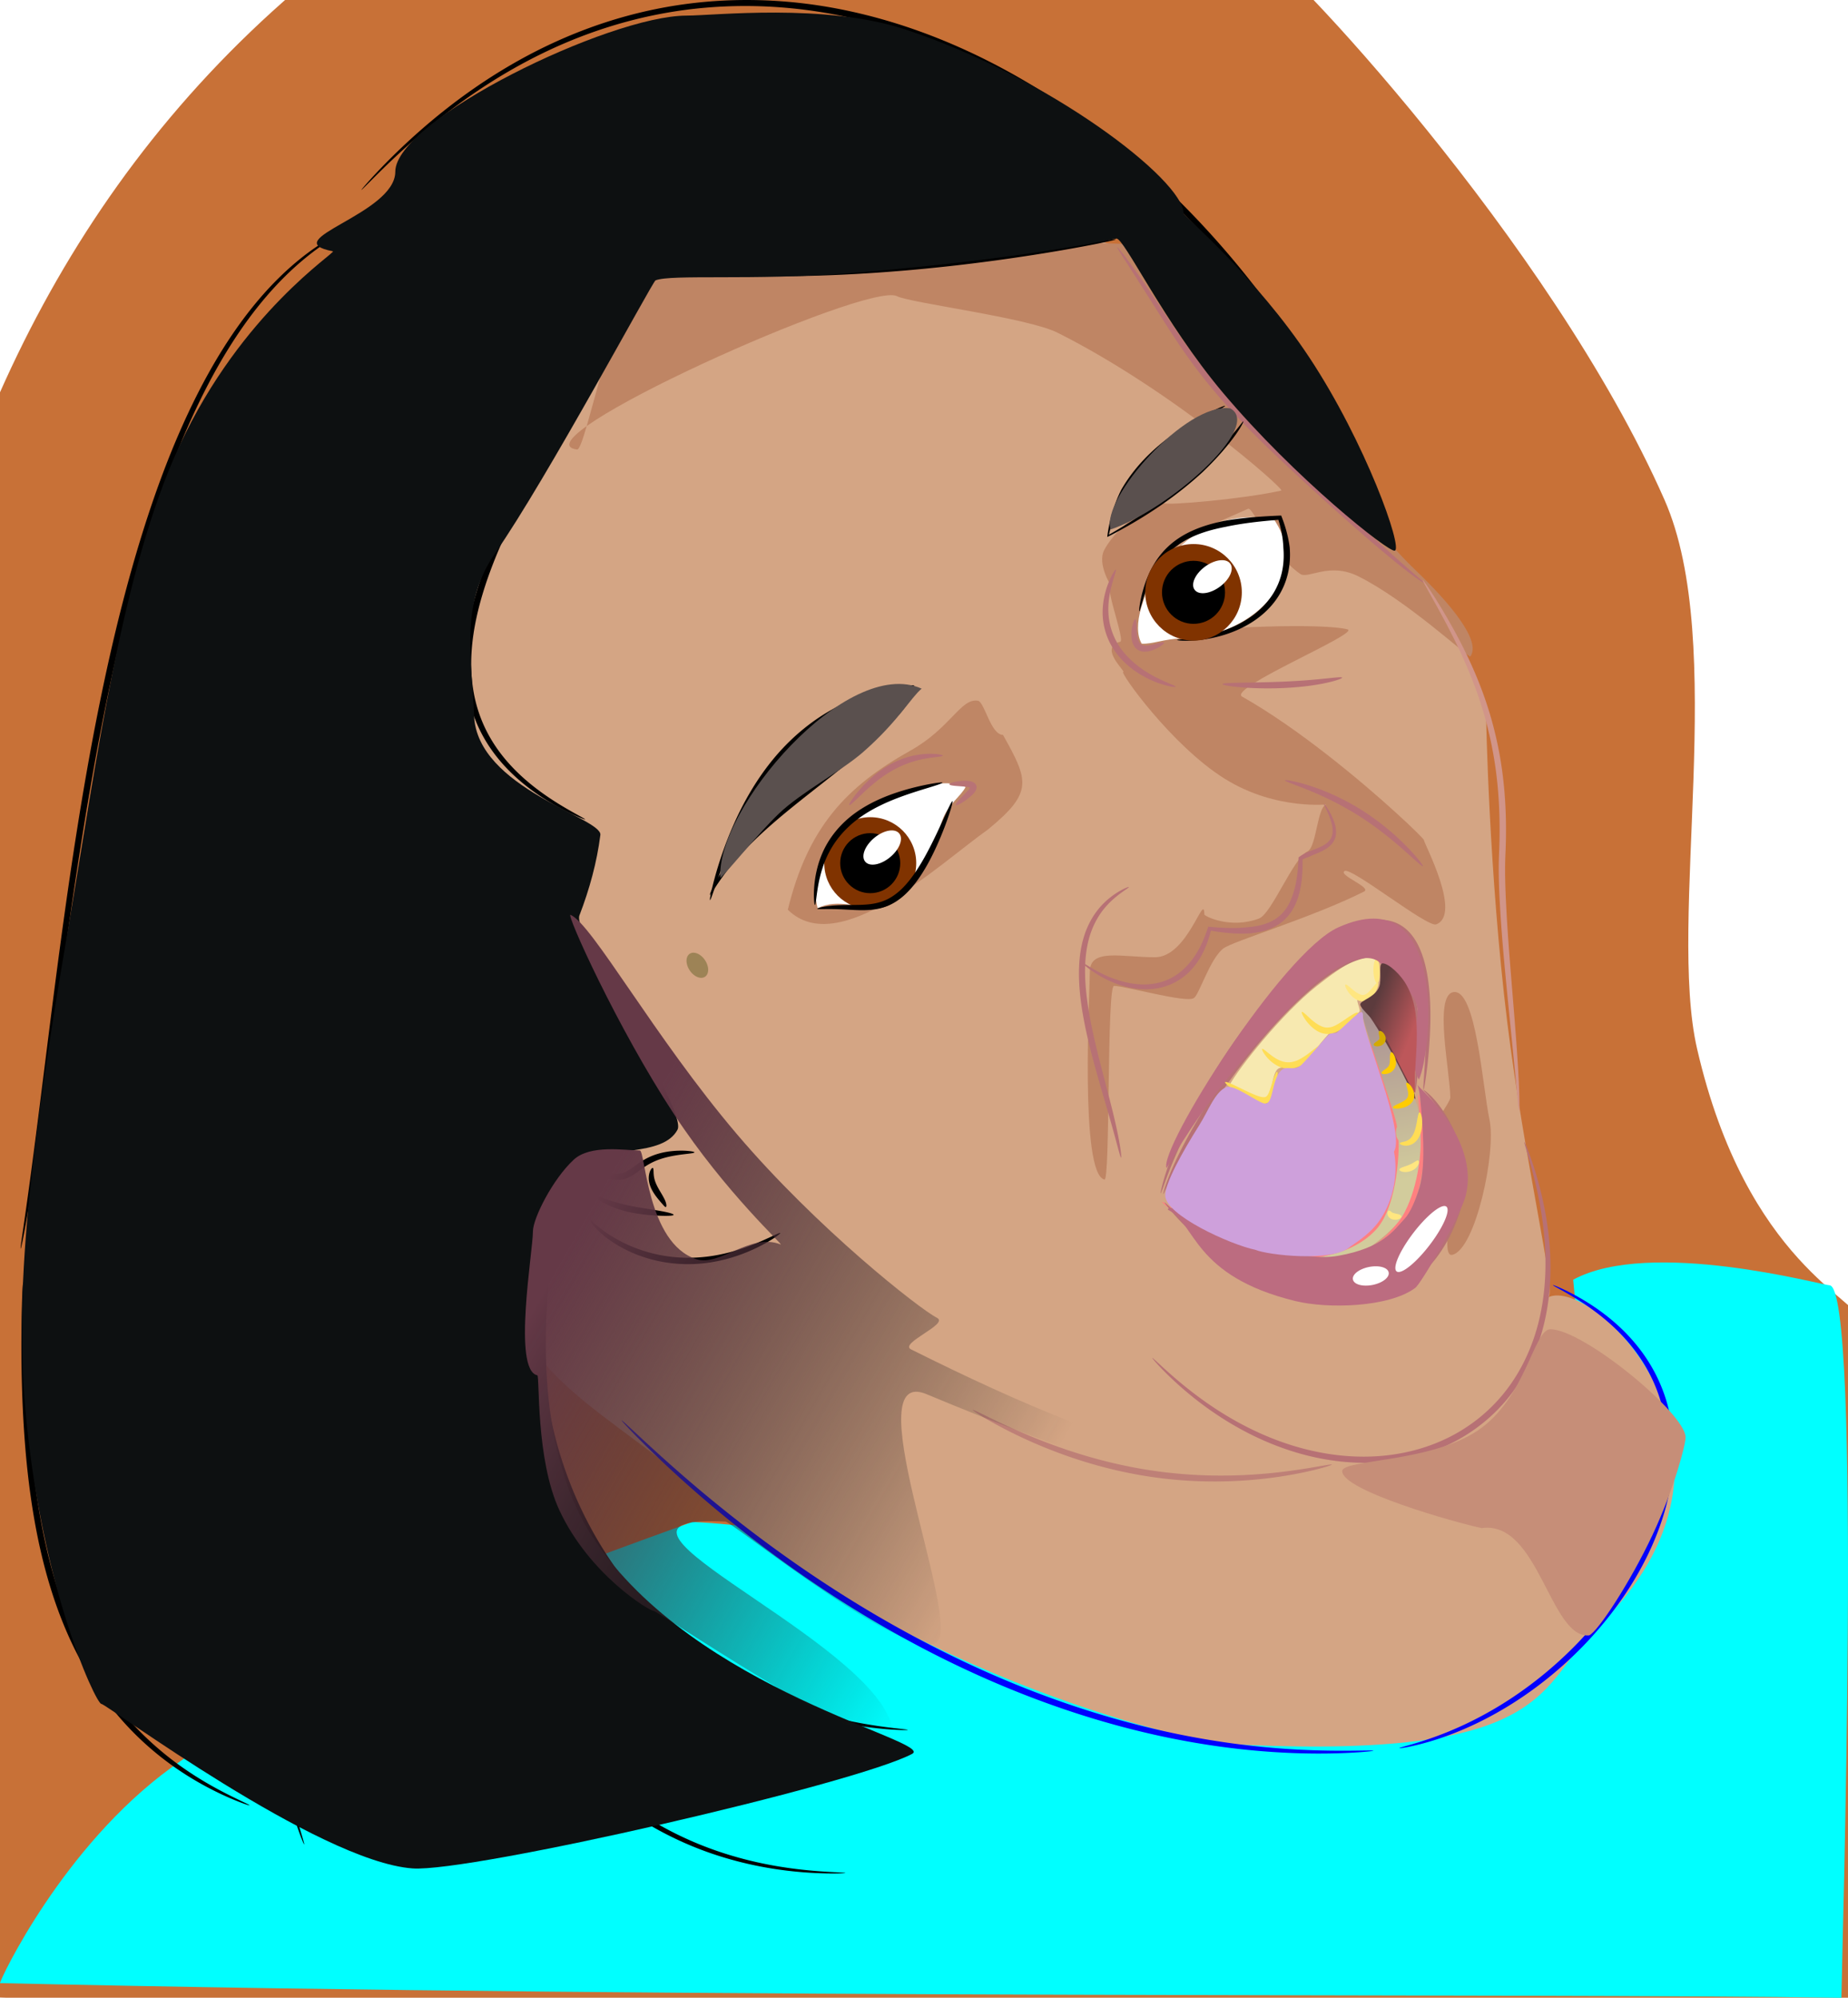 <svg xmlns="http://www.w3.org/2000/svg" viewBox="0 0 2889.7 3124.1"><defs><filter id="e" color-interpolation-filters="sRGB"><feGaussianBlur stdDeviation="13.366"/></filter><filter id="b" color-interpolation-filters="sRGB"><feGaussianBlur stdDeviation="23.321"/></filter><filter id="c" color-interpolation-filters="sRGB"><feGaussianBlur stdDeviation="6.523"/></filter><filter id="d" height="1.076" width="1.374" color-interpolation-filters="sRGB" y="-.038" x="-.187"><feGaussianBlur stdDeviation="6.509"/></filter><filter id="j" height="1.669" width="1.358" color-interpolation-filters="sRGB" y="-.334" x="-.179"><feGaussianBlur stdDeviation="4.187"/></filter><filter id="i" height="1.345" width="1.442" color-interpolation-filters="sRGB" y="-.173" x="-.221"><feGaussianBlur stdDeviation="9.504"/></filter><filter id="a" color-interpolation-filters="sRGB"><feGaussianBlur stdDeviation="127.948"/></filter><linearGradient id="h" y2="-779.85" gradientUnits="userSpaceOnUse" x2="770.87" gradientTransform="translate(780.78 3226.8)" y1="-1188.3" x1="57.527"><stop offset="0" stop-color="#653947"/><stop offset="1" stop-color="#0d1011" stop-opacity="0"/></linearGradient><linearGradient id="g" y2="-1671.5" gradientUnits="userSpaceOnUse" x2="1354.8" gradientTransform="translate(797.77 3232.7)" y1="-1645.6" x1="1420.9"><stop offset="0" stop-color="#bd575a"/><stop offset="1" stop-color="#5c3b3d"/></linearGradient><linearGradient id="f" y2="-1383.9" gradientUnits="userSpaceOnUse" x2="1393.6" gradientTransform="translate(797.05 3229.8)" y1="-1632.7" x1="1344"><stop offset="0" stop-color="#ac9393"/><stop offset="1" stop-color="#d2cc9c"/></linearGradient></defs><path d="M1963.1-84.137c-40.51-14.649-870.97-343.82-1265.1-101.69-923.94 567.66-964.69 1653.5-888 2558.9 14.747 174.1 158 262.48 176.74 390.79 33.01 225.93-110.03 329.22-159.31 332.15-639.34 37.955 3005.6 82.271 3079.4 82.271 101.1 0 4.08-1018.4 4.08-1110.5 0-34.512-179.56-90.86-257.22-427.84-46.4-201.31 48.206-633.58-50.985-858.48-177.9-403.55-601.4-851.92-639.6-865.72z" filter="url(#a)" fill="#c87137"/><path d="M2860.6 2009.8c-10.598 0-280.32-74.1-400.62-8.669 97.327 986.66-762.15 408.07-1377.3 378.8-170.49 61.955-556.69 196.53-814.31 383.75-170.42 123.8-268.4 332.2-268.4 337.4 1123.4 25.478 2395.9 15.337 2879.4 23.011 0-37.162 32.901-1114.3-18.769-1114.3z" fill="#0ff"/><path d="M1363.7 386.44c-9.864 0-216.07-57.34-375.58 80.445-158.59 136.98-270.5 468.85-274.37 550.11-12.626 265.16 149.62 597.46 149.62 620.47 0 9.644-139.54 360.07-.548 507.23 61.481 65.095 150.19 115.01 227.29 185.71 324.61 297.66 805.76 401.27 829.33 396.81 514.94 27.26 485.07-93.587 576.46-181.04 283.86-271.62-2.87-551.39-74.836-517.62 13.046-5.707-37.758-214.27-64.306-430.96-28.363-231.5-33.066-472.28-33.066-484.87 0-7.634-31.457-114.11-110.73-208.91-82.742-98.955-215.39-187.75-312.23-262.41-72.735-56.084-70.946-210.51-136.83-245.67-171.44-91.49-378.55-9.288-400.2-9.288z" fill="#d4a584"/><path d="M1805.9 1496.9c-51.67 0-101.69-14.607-101.69 22.554 0 30.684-16.186 316.9 22.855 325 9.105 4.041 3.497-302.79 14.887-302.79 16.989 0 113.7 27.372 124.71 19.045 7.88-3.447 24.965-61.048 46.125-77.439 14.989-11.61 138.48-48.117 220.07-89.044 12.996-6.519-40.551-25.466-30.407-32.16 10.468-6.907 129.45 88.727 143.33 83.41 40.546-15.53-19.016-126.4-19.178-131.79-.085-2.81-66.927-67.572-150.2-132.58-42.626-33.276-89.559-66.616-134.05-91.747-23.528-13.29 185.66-99.377 164.62-105.18-34.53-9.522-200.75-5.428-305.5 9.884-2.433.356-19.249-28.034-12.239-73.59 2.954-19.194 49.872-53.168 56.079-73.56 1.65-5.423 56.405-29.269 106.31-51.312 7.85-3.467 36.263 70.71 81.562 101.88 12.44 8.56 44.986-19.05 90.919 3.764 75.412 37.455 173.11 128.06 175.08 125.35 17.288-23.846-29.617-81.65-88.69-137.86-76.57-72.86-442.06-517.28-446.22-507.36-.567 1.352-524.39-25.363-746.18 38.152-54.73 15.673-101.43 285.26-115.74 283.39-100.42-13.142 455.01-263.61 500.41-239.74 19.894 10.46 203.85 33.494 250.81 57.034 181.08 90.766 356.2 245.47 349.98 246.88-57.73 13.111-180.63 23.847-183.69 19.645-6.624-9.082-70.706 31.434-92.922 72.811-12.127 22.586 11.067 56.852 10.066 57.035-9.528 1.737 22.417 84.944 14.681 86.906-34.642 8.788 9.6 47.52 4.726 47.163-6.702-.49 75.886 115.44 158.47 166.96 82.668 51.574 165.33 38.745 158.42 40.87-13.39 4.112-14.928 66.3-28.74 72.886-22.241 10.608-56.154 97.518-75.786 104.92-44.972 16.965-85.578-3.81-85.578-6.323 0-37.162-25.613 66.937-77.283 66.937z" filter="url(#b)" fill="#bf8564"/><path d="M1993 813.56c-144.1-35.57-238.37 142.1-207.7 192.95 16.218 1.12 36.99-7.888 61.177-7.953 104.03-.279 207.62-92.267 146.52-185z" fill="#fff"/><path d="M1423.7 1173.7c-100.98 56.527-160.48 120.55-191.79 248.83 79.61 78.752 237.36-71.98 313.15-125.56 70.748-58.096 63.575-75.891 23.31-147.76-19.654-.582-28.632-51.686-39.334-53.484-26.519-4.458-42.712 42.916-105.34 77.972z" filter="url(#c)" fill="#bf8665"/><path d="M1278.5 1420c67.335-31.868 123.65 71.288 195.06-137.53 8.134-23.782 28.9-37.263 36.305-51.782-73.017-32.081-261.99 72.669-231.37 189.31z" fill="#fff"/><path d="M1432.688 1349.786c0 39.714-32.195 71.909-71.909 71.909s-71.91-32.194-71.91-71.91c0-39.714 32.196-71.909 71.91-71.909s71.91 32.195 71.91 71.91z" fill="#803300"/><path d="M1407.7 1349.764c0 25.924-21.015 46.94-46.94 46.94s-46.94-21.016-46.94-46.94 21.016-46.94 46.94-46.94 46.94 21.016 46.94 46.94z"/><path d="M2058.6 1542.2c-26.994 21.333-57.854 53.846-83.573 84.181-25.03 29.523-45.192 56.984-52.185 70.068 15.691 10.189 36.035 21.247 53.878 21.552 14.518.248 10.043-41.214 23.207-47.519 5.828-2.792 17.32-.815 23.338-3.381 25.014-10.667 31.683-25.081 56.633-53.01.855-6.654 44.314-26.75 46.099-32.647 1.684-5.563-11.515-25.333 3.735-23.91 10.755 1.005 20.997-10.272 21.776-13.72 4.306-19.075 5.63-34 2.172-39.568-13.755-22.156-54.688 6.033-95.08 37.954z" fill="#f7e9b0"/><path d="M1746.9 386.45c.545-.389 6.583 6.882 16.803 20.613s24.567 33.963 41.704 59.443c6.669 9.914 13.765 20.612 21.331 31.927 7.566 11.315 15.603 23.248 24.238 35.576 14.95 21.344 31.839 43.833 50.903 66.462 19.003 22.561 40.118 45.332 62.683 68.107 3.474 3.506 6.949 6.98 10.42 10.422 18.476 18.318 36.912 35.713 54.636 52.437a8891.545 8891.545 0 0074.302 69.279 7842.197 7842.197 0 0039.62 36.317 5017.441 5017.441 0 0033.27 29.989c11.584 10.346 21.466 19.035 29.346 25.864 3.365 2.915 6.348 5.5 8.943 7.727s4.802 4.097 6.583 5.615c3.562 3.036 5.41 4.685 5.215 4.966-.195.281-2.428-.823-6.403-3.36-1.987-1.27-4.405-2.901-7.21-4.898-2.807-1.997-6-4.36-9.557-7.05-8.353-6.316-18.703-14.54-30.708-24.45-10.268-8.474-21.767-18.174-34.29-28.97s-26.07-22.688-40.47-35.5a4642.965 4642.965 0 01-75.257-68.467c-17.857-16.604-36.43-33.98-55.052-52.4a1455.927 1455.927 0 01-10.494-10.482c-22.719-22.93-43.945-46-62.989-68.952-19.12-23.047-35.918-45.964-50.649-67.73-8.5-12.558-16.344-24.693-23.678-36.197-7.333-11.503-14.155-22.375-20.52-32.465-16.354-25.92-29.787-46.69-39.029-61.06-9.242-14.368-14.238-22.377-13.694-22.766z" color="#000" fill="#b77175"/><path d="M2224.8 907.13c.274-.169 1.913 1.878 4.776 5.962s6.948 10.203 12.059 18.21a960.618 960.618 0 0118.126 29.59c6.876 11.685 14.494 25.158 22.434 40.382 7.07 13.557 14.38 28.514 21.53 44.83 7.152 16.318 14.144 33.995 20.487 52.985a580.525 580.525 0 0114.64 51.756 592.85 592.85 0 0110.357 56.692c4.326 32.579 6.17 66.919 5.625 102.18a829.57 829.57 0 01-.748 24.53c-.672 14.87-.69 29.583-.367 44.078.323 14.496.987 28.775 1.722 42.78 1.976 37.498 4.812 72.944 7.446 105.61 1.684 20.87 3.32 40.603 4.795 59.005s2.792 35.474 3.897 51.017c1.11 15.599 2.02 29.662 2.696 41.98s1.12 22.896 1.371 31.52c.25 8.625.312 15.299.24 19.819-.072 4.52-.272 6.885-.578 6.898-.305.013-.702-2.325-1.211-6.812-.509-4.486-1.132-11.119-1.922-19.695-.79-8.575-1.752-19.093-2.918-31.353s-2.54-26.263-4.08-41.813c-1.536-15.49-3.25-32.511-5.09-50.876s-3.804-38.072-5.778-58.938c-3.09-32.656-6.284-68.158-8.508-105.83-.832-14.047-1.572-28.424-1.951-43.081-.38-14.657-.397-29.594.262-44.757.35-8.021.594-16.105.72-24.243.539-34.834-1.175-68.683-5.258-100.78-4.911-38.631-13.3-74.672-23.62-107-5.995-18.794-12.62-36.355-19.388-52.622-6.768-16.268-13.681-31.243-20.344-44.872-7.485-15.31-14.64-28.935-21.044-40.817-6.404-11.883-12.06-22.022-16.674-30.302-4.615-8.28-8.192-14.698-10.533-19.096-2.34-4.399-3.446-6.777-3.172-6.946z" color="#000" fill="#d19589"/><path d="M2383.5 1785.8c.34-.122 2.051 3.508 4.843 10.59s6.665 17.621 11.012 31.389a568.842 568.842 0 0113.52 50.767c4.344 19.997 8.208 42.995 10.228 68.662 1.566 19.878 1.98 41.39.347 64.042s-5.318 46.444-12.12 70.634c-4.993 17.74-11.723 35.648-20.442 53.146-8.72 17.497-19.428 34.582-32.33 50.56-11.035 13.649-23.643 26.419-37.635 37.946a268.92 268.92 0 01-47.135 31.144c-17.176 8.9-35.037 15.83-53.097 20.966-18.06 5.137-36.317 8.481-54.344 10.239-21.318 2.077-42.293 1.984-62.542.234s-39.771-5.157-58.281-9.734c-24.594-6.08-47.413-14.183-68.284-23.307-20.871-9.123-39.795-19.267-56.733-29.586-20.597-12.547-38.284-25.339-53.256-37.25s-27.234-22.943-36.963-32.247c-9.73-9.304-16.93-16.884-21.68-22.14s-7.055-8.189-6.804-8.43 3.045 2.223 8.245 7.002 12.812 11.874 22.884 20.677c10.072 8.803 22.609 19.316 37.758 30.69 15.148 11.374 32.912 23.61 53.457 35.592 16.894 9.852 35.68 19.533 56.3 28.216 20.62 8.683 43.077 16.369 67.183 22.075 18.14 4.293 37.22 7.463 56.956 9.04 19.735 1.576 40.124 1.558 60.79-.554 17.468-1.785 35.136-5.078 52.586-10.076 17.45-4.998 34.682-11.702 51.22-20.286a261.578 261.578 0 0045.422-29.95c13.5-11.075 25.68-23.336 36.35-36.433 12.495-15.324 22.916-31.766 31.456-48.646 8.54-16.88 15.2-34.198 20.213-51.383 6.845-23.452 10.688-46.632 12.568-68.788 1.88-22.156 1.797-43.29.617-62.887-1.527-25.313-4.85-48.107-8.622-68.012-3.772-19.906-7.997-36.927-11.727-50.786-3.729-13.86-6.965-24.561-9.108-31.844-2.143-7.283-3.193-11.151-2.854-11.273z" color="#000" fill="#b77175"/><path d="M2082.5 2290.2c.082.335-1.815 1.157-5.521 2.373-3.707 1.217-9.223 2.826-16.388 4.67-14.331 3.685-35.28 8.322-61.491 12.165-26.213 3.844-57.706 6.856-92.754 7.218-17.524.182-35.93-.297-54.958-1.624a674.754 674.754 0 01-64.554-7.635c-39.243-6.597-75.863-16.338-108.42-27.259-32.558-10.921-61.06-22.99-84.467-34.115s-41.74-21.282-54.167-28.663c-6.213-3.69-10.95-6.693-14.098-8.836-3.148-2.142-4.707-3.423-4.538-3.718s2.058.406 5.515 1.984 8.482 4.029 14.95 7.183c12.936 6.308 31.647 15.452 55.236 25.669 23.59 10.217 52.076 21.486 84.415 31.797s68.534 19.634 107.23 26.097a721.518 721.518 0 0063.616 7.73 748.86 748.86 0 0054.213 2.18c34.608.142 65.795-2.107 91.876-5.022 26.082-2.915 47.073-6.459 61.582-8.958 7.254-1.25 12.891-2.243 16.738-2.824 3.847-.58 5.906-.748 5.988-.413z" color="#000" fill="#be8077"/><path d="M552.98 349.84c.303-.62 5.665 1.257 15.087 5.228 9.422 3.97 22.905 10.037 39.411 17.86 33.013 15.647 78.139 38.339 126.72 65.638 24.289 13.649 47.142 27.169 67.668 39.884 20.527 12.715 38.729 24.622 53.813 34.923s27.054 18.987 35.162 25.22c8.109 6.233 12.363 10.002 11.971 10.569-.393.567-5.395-2.12-14.157-7.352-8.763-5.232-21.294-12.999-36.815-22.505-15.521-9.506-34.036-20.745-54.741-32.975s-43.601-25.449-67.8-39.045c-48.398-27.193-92.867-50.806-125.01-68.042-16.069-8.617-29.057-15.642-37.943-20.683-8.886-5.04-13.671-8.1-13.368-8.72zM565.19 296.96c-.253-.232 4.377-5.857 13.7-16.135 9.323-10.277 23.35-25.213 42.308-43.566 9.48-9.177 20.197-19.199 32.209-29.855s25.318-21.946 39.987-33.612a914.26 914.26 0 0148.168-35.822c17.469-12.112 36.377-24.294 56.803-36.186 35.896-20.893 76.461-40.864 121.58-57.506 37.936-13.994 79.08-25.594 122.84-33.376 37.83-6.725 77.57-10.517 118.57-10.87 41-.353 83.258 2.734 125.93 9.622 38.008 6.138 76.31 15.22 114.45 27.14 38.143 11.92 76.128 26.676 113.47 44.021a977.904 977.904 0 016.937 3.255c39.896 18.91 77.906 40.174 113.92 63.072 36.018 22.899 70.045 47.431 102.03 72.913 36.529 29.102 70.42 59.45 101.72 90.289 31.302 30.838 60.017 62.166 86.259 93.283a1419.263 1419.263 0 0185.734 112.61 1403.821 1403.821 0 0165.156 104.65c19.822 35.2 36.149 67.794 49.494 96.766s23.718 54.322 31.679 75.176c7.96 20.855 13.52 37.213 17.095 48.346 3.574 11.133 5.176 17.039 4.877 17.138-.299.1-2.485-5.61-6.617-16.53-4.133-10.919-10.225-27.046-18.68-47.638a1397.334 1397.334 0 00-33.028-74.295c-13.748-28.647-30.426-60.883-50.536-95.704a1446.782 1446.782 0 00-65.792-103.52 1442.879 1442.879 0 00-85.984-111.4c-26.255-30.783-54.93-61.773-86.137-92.278s-64.946-60.524-101.27-89.311c-31.8-25.204-65.59-49.47-101.32-72.124-35.727-22.654-73.392-43.693-112.89-62.406a977.404 977.404 0 00-6.867-3.22c-36.964-17.163-74.53-31.784-112.23-43.613-37.697-11.83-75.524-20.868-113.05-27.005-42.112-6.89-83.822-10.06-124.3-9.857-40.478.204-79.722 3.78-117.1 10.236-43.25 7.469-83.974 18.692-121.59 32.274-44.73 16.151-85.061 35.601-120.85 55.971-20.368 11.591-39.257 23.478-56.741 35.303s-33.565 23.587-48.311 34.98-28.16 22.414-40.301 32.81-23.013 20.164-32.663 29.092c-19.301 17.856-33.743 32.318-43.52 42.132-9.778 9.814-14.901 14.984-15.155 14.752zM536.71 362.04c.09.17-1.485 1.206-4.59 3.126s-7.741 4.73-13.699 8.563a440.4 440.4 0 00-21.567 14.773 435.708 435.708 0 00-27.809 22.096c-9.2 7.937-18.995 17.042-29.139 27.409-10.144 10.368-20.637 22.001-31.245 34.915-8.871 10.802-17.824 22.498-26.75 35.08-8.925 12.583-17.825 26.053-26.615 40.361-16.134 26.265-31.878 55.372-46.932 86.976-14.142 29.687-27.7 61.532-40.53 95.277-12.829 33.746-24.928 69.393-36.36 106.55-10.908 35.463-21.192 72.316-30.863 110.32-9.67 38.005-18.727 77.161-27.275 117.2a3799.533 3799.533 0 00-8.539 41.126c-13.72 67.948-25.297 134.39-35.539 198.17-6.784 42.25-12.97 83.336-18.717 122.96-5.747 39.62-11.057 77.774-16.043 114.17-5.77 42.121-11.098 81.89-16.118 118.86-5.02 36.971-9.732 71.145-14.144 102.09-4.258 29.873-8.224 56.75-11.882 80.237-3.658 23.488-7.003 43.588-9.884 59.94s-5.288 28.952-7.038 37.454c-1.75 8.503-2.834 12.907-3.129 12.855-.295-.052.212-4.558 1.398-13.152 1.187-8.594 3.048-21.277 5.4-37.696s5.188-36.575 8.362-60.11c3.174-23.537 6.68-50.455 10.51-80.375 3.97-30.993 8.268-65.208 12.914-102.22 4.646-37.016 9.637-76.834 15.114-119.02 4.732-36.445 9.82-74.656 15.383-114.34 5.562-39.685 11.599-80.844 18.275-123.18 10.076-63.904 21.58-130.5 35.338-198.62a3621.87 3621.87 0 018.573-41.235c8.592-40.14 17.735-79.414 27.528-117.54 9.793-38.126 20.238-75.104 31.336-110.69 11.627-37.283 23.973-73.066 37.086-106.94 13.113-33.875 26.994-65.844 41.482-95.632 15.427-31.716 31.593-60.92 48.168-87.243 9.03-14.34 18.18-27.83 27.363-40.419 9.182-12.588 18.396-24.275 27.528-35.05 10.919-12.883 21.727-24.456 32.179-34.734 10.451-10.278 20.545-19.262 30.028-27.05 10.41-8.55 20.083-15.652 28.683-21.499 8.6-5.847 16.124-10.444 22.304-13.99 6.18-3.546 11.018-6.047 14.314-7.645 3.296-1.598 5.05-2.297 5.14-2.126zM36.374 2005.4c.477 0 .877 6.395 1.248 18.325.372 11.93.708 29.4 1.212 51.551.503 22.151 1.167 48.985 2.462 79.614 1.296 30.63 3.223 65.055 6.586 102.36 3.381 37.503 8.223 77.906 15.914 119.97 6.011 32.869 13.768 66.759 24.157 100.78a748.606 748.606 0 003.739 11.889c11.895 36.748 26.386 71.427 43.237 102.94 9.189 17.186 19.076 33.438 29.465 48.628 10.39 15.189 21.282 29.317 32.46 42.32 13.883 16.151 28.203 30.564 42.393 43.334s28.25 23.9 41.687 33.56c15.83 11.383 30.777 20.742 44.159 28.494 13.382 7.752 25.2 13.898 34.932 18.761 9.731 4.862 17.377 8.443 22.536 10.927 5.159 2.484 7.832 3.877 7.71 4.18-.12.303-3.031-.496-8.445-2.417-5.413-1.92-13.33-4.965-23.367-9.338s-22.194-10.078-35.96-17.456c-13.768-7.379-29.145-16.433-45.456-27.605a470.818 470.818 0 01-42.98-33.245 465.72 465.72 0 01-43.765-43.488c-11.546-13.114-22.792-27.394-33.51-42.774s-20.907-31.86-30.359-49.304c-17.327-31.983-32.174-67.183-44.247-104.44a741.41 741.41 0 01-3.791-12.05c-10.525-34.47-18.293-68.761-24.201-101.96-7.562-42.49-12.12-83.22-15.093-120.96-2.956-37.533-4.367-72.121-5.06-102.86-.692-30.74-.665-57.633-.41-79.82s.743-39.663 1.246-51.594c.502-11.93 1.024-18.314 1.5-18.31zM996.37 1680c.253.212-2.356 3.768-7.38 10.492-5.026 6.723-12.464 16.622-21.566 29.722-9.102 13.1-19.868 29.409-31.277 49.013-11.408 19.604-23.459 42.511-34.877 68.731a640.105 640.105 0 00-27.554 76.063c-8.105 27.747-14.836 57.822-19.289 89.816a629.085 629.085 0 00-5.964 80.536 630.863 630.863 0 005.024 85.851 631.45 631.45 0 0014.788 77.226 629.143 629.143 0 0026.772 80.983c10.62 26.031 22.853 50.97 36.4 74.574s28.406 45.873 44.258 66.634a599.598 599.598 0 0056.059 63.551 589.72 589.72 0 0060.334 51.835c25.433 19.014 51.182 34.996 76.288 48.322s49.569 23.997 72.613 32.526c26.586 9.841 51.268 16.844 73.147 22.007 21.879 5.163 40.96 8.492 56.596 10.824 15.636 2.332 27.832 3.672 36.096 4.6 8.264.929 12.602 1.453 12.584 1.78s-4.392.444-12.727.134c-8.335-.311-20.635-1.057-36.435-2.83a595.867 595.867 0 01-57.284-9.286c-22.18-4.702-47.24-11.306-74.287-20.835-23.444-8.261-48.358-18.734-73.953-31.948s-51.871-29.172-77.847-48.266c-20.922-15.38-41.635-32.78-61.626-52.213a600.039 600.039 0 01-57.256-64.299c-16.186-21.04-31.35-43.628-45.16-67.588a623.596 623.596 0 01-38.53-79.38 630.832 630.832 0 01-25.661-78.66 632.522 632.522 0 01-14.816-78.476c-3.682-29.703-5.141-58.91-4.707-87.18s2.762-55.607 6.6-81.665a625.136 625.136 0 0120.412-90.829 626.566 626.566 0 0128.893-76.577c11.955-26.32 24.55-49.215 36.498-68.713s23.244-35.608 32.865-48.442c9.62-12.833 17.565-22.399 23.09-28.749 5.525-6.35 8.628-9.493 8.88-9.28zM475.7 2884.1c-.29.104-1.715-2.932-4.074-8.886s-5.647-14.827-9.504-26.44c-3.856-11.613-8.275-25.969-12.829-42.876-4.554-16.907-9.237-36.368-13.643-58.133-4.18-20.655-8.113-43.384-11.514-67.949-3.4-24.565-6.266-50.966-8.418-78.91-1.74-22.594-3.027-46.192-3.795-70.653-.768-24.46-1.016-49.784-.719-75.823.298-26.039 1.14-52.792 2.513-80.106s3.272-55.189 5.645-83.465l.12-1.428c4.797-56.824 11.21-111.62 18.31-163.41 7.1-51.78 14.88-100.54 22.54-145.31 7.329-42.83 14.576-82.006 21.2-116.7a8095.15 8095.15 0 0117.664-89.777c5.039-24.869 9.123-44.392 12.045-57.68 2.923-13.289 4.691-20.34 5.137-20.258s-.46 7.298-2.562 20.741-5.408 33.114-9.726 58.115-9.655 55.33-15.683 90.111c-6.028 34.78-12.75 74.011-19.635 116.85-7.196 44.778-14.604 93.504-21.444 145.19-6.84 51.688-13.103 106.34-17.881 162.96l-.12 1.423c-2.362 28.18-4.288 55.942-5.72 83.138-1.43 27.195-2.365 53.821-2.786 79.731-.42 25.91-.326 51.102.26 75.436.587 24.334 1.665 47.81 3.17 70.291 1.861 27.805 4.392 54.076 7.423 78.537 3.031 24.46 6.56 47.11 10.313 67.72a1086.998 1086.998 0 0012.206 58.105 1070.102 1070.102 0 0011.27 43.094c3.322 11.726 6.063 20.751 7.866 26.881 1.802 6.13 2.661 9.369 2.372 9.472z" color="#000"/><path d="M520.44 1590.5c.605-.098 4.237 18.495 10.06 52.648 2.912 17.076 6.363 38.043 10.3 62.498 3.937 24.454 8.355 52.397 13.334 83.401 4.948 30.813 10.439 64.656 16.629 101.09 6.19 36.438 13.079 75.471 20.958 116.64 6.606 34.513 13.899 70.529 22.131 107.73 8.232 37.203 17.402 75.592 27.821 114.83 16.951 63.83 37.15 129.95 62.634 196.18 2.208 5.74 4.445 11.451 6.712 17.135 13.666 34.264 28.406 67.502 44.328 99.302 15.923 31.8 33.029 62.162 51.319 90.777 18.754 29.346 38.753 56.813 59.826 81.997 21.983 26.271 45.135 50.052 68.98 71.039 27.847 24.507 56.717 45.118 85.294 62.076s56.86 30.27 83.793 40.524c18.759 7.145 36.842 12.851 53.943 17.466a604.514 604.514 0 0048.126 10.88c18.08 3.327 34.374 5.518 48.598 7.066s26.38 2.455 36.249 3.076c9.868.622 17.452.959 22.565 1.233 5.113.274 7.757.486 7.757.715s-2.644.468-7.771.635c-5.127.168-12.738.264-22.661.062-9.923-.202-22.16-.701-36.505-1.862s-30.8-2.984-49.092-5.972a580.282 580.282 0 01-48.76-10.117c-17.348-4.386-35.717-9.896-54.801-16.884-27.41-10.04-56.226-23.213-85.368-40.132-29.141-16.918-58.606-37.59-87.041-62.274-24.336-21.127-47.956-45.099-70.355-71.604-21.471-25.407-41.83-53.12-60.882-82.726-18.575-28.866-35.93-59.485-52.054-91.538-16.123-32.053-31.015-65.538-44.776-100.03a1495.343 1495.343 0 01-6.758-17.249c-25.648-66.674-45.86-133.17-62.687-197.3-10.345-39.42-19.4-77.977-27.477-115.33-8.077-37.35-15.179-73.495-21.558-108.12-7.61-41.3-14.184-80.447-20.02-116.98-5.838-36.538-10.936-70.467-15.459-101.36-4.551-31.086-8.509-59.1-11.957-83.626a30098.328 30098.328 0 01-8.759-62.717c-4.749-34.307-7.22-53.082-6.616-53.18zM931.29 565.43c.272.14-.51 2.333-2.292 6.392-1.783 4.059-4.571 9.981-8.344 17.556-3.772 7.575-8.533 16.8-14.23 27.476-5.697 10.676-12.334 22.799-19.758 36.214-7.346 13.276-15.476 27.818-24.197 43.508s-18.034 32.527-27.65 50.445c-7.953 14.819-16.123 30.376-24.278 46.649-8.154 16.273-16.294 33.263-24.137 50.967-13.547 30.59-26.302 63.3-35.69 98.017l-.173.643c-4.29 15.969-7.743 31.936-10.102 47.736-2.358 15.8-3.622 31.43-3.624 46.746-.008 15.634 1.3 30.908 3.967 45.517 2.814 15.426 7.14 30.119 12.699 43.753 6.229 15.286 14 29.257 22.59 41.774 10.443 15.22 22.079 28.316 33.723 39.583 7.985 7.726 15.984 14.598 23.74 20.753 7.757 6.155 15.272 11.594 22.35 16.429 8.985 6.137 17.266 11.304 24.577 15.673 7.31 4.369 13.65 7.94 18.819 10.822 5.168 2.88 9.164 5.07 11.833 6.611 2.669 1.542 4.01 2.437 3.903 2.667-.107.23-1.66-.213-4.546-1.318-2.886-1.106-7.105-2.873-12.51-5.357-5.407-2.484-12-5.683-19.59-9.716a393.657 393.657 0 01-25.504-14.787 355.171 355.171 0 01-23.234-15.96c-8.077-6.043-16.424-12.853-24.789-20.58-12.202-11.272-24.442-24.523-35.52-40.105-9.115-12.82-17.395-27.219-24.083-43.072-5.963-14.14-10.633-29.402-13.7-45.444-2.904-15.187-4.382-31.039-4.46-47.223-.07-15.846 1.162-31.974 3.532-48.217s5.878-32.599 10.27-48.886l.178-.655c9.589-35.401 22.624-68.555 36.504-99.354 8.033-17.831 16.377-34.894 24.747-51.193 8.37-16.3 16.769-31.834 24.962-46.592 9.908-17.85 19.529-34.563 28.578-50.093 9.048-15.53 17.525-29.874 25.24-42.93 7.798-13.196 14.828-25.07 20.943-35.483a6121.712 6121.712 0 0015.558-26.667c4.24-7.301 7.52-12.95 9.814-16.734 2.295-3.785 3.608-5.706 3.88-5.567zM923.15 1313.9c.291.166-.15 1.58-1.19 4.146-1.04 2.565-2.677 6.283-4.675 11.104-1.998 4.82-4.355 10.746-6.749 17.733-2.394 6.986-4.825 15.036-6.894 24.075a225.681 225.681 0 00-4.34 25.712 230.305 230.305 0 00-1.332 29.517c.272 14.886 2.027 30.726 5.433 47.082s8.458 33.225 14.982 50.083c1.153 2.98 2.34 5.93 3.556 8.847 7.732 18.524 16.633 35.781 25.885 51.634 9.252 15.852 18.85 30.302 28.055 43.246 8.575 12.052 16.826 22.804 24.32 32.185 7.494 9.38 14.23 17.391 19.814 23.958s10.015 11.692 12.954 15.27c2.94 3.576 4.387 5.607 4.078 5.916s-2.356-1.123-5.885-4.146c-3.528-3.023-8.537-7.64-14.688-13.766-6.15-6.127-13.443-13.766-21.474-22.862a546.56 546.56 0 01-25.859-31.604c-9.73-12.835-19.815-27.31-29.49-43.343s-18.937-33.627-26.925-52.626a345.526 345.526 0 01-3.676-9.091c-6.727-17.342-11.834-34.804-15.155-51.782-3.32-16.977-4.852-33.466-4.788-48.94a220.843 220.843 0 012.267-30.591 210.075 210.075 0 015.567-26.406c2.582-9.224 5.555-17.348 8.501-24.317s5.866-12.785 8.427-17.43c2.561-4.643 4.763-8.117 6.37-10.398 1.607-2.281 2.619-3.372 2.91-3.207z" color="#000"/><path d="M854 630.52c.11.147-1.402 1.478-4.387 4.002-2.985 2.523-7.441 6.244-13.13 11.28a483.376 483.376 0 00-20.472 19.208c-7.865 7.816-16.672 17.1-26.148 27.907-9.334 10.646-19.314 22.772-29.701 36.42s-21.18 28.82-32.207 45.456c-9.566 14.43-19.308 29.964-29.122 46.568s-19.701 34.28-29.6 52.96c-18.448 34.819-36.9 73.14-55.011 114.55-17.03 38.938-33.79 80.572-50.001 124.59-16.212 44.017-31.875 90.416-46.885 138.78-14.057 45.294-27.525 92.319-40.225 140.79-12.701 48.469-24.634 98.383-35.685 149.42l-.15.694c-11.082 51.231-20.883 101.79-29.417 151.34-8.533 49.55-15.799 98.088-21.868 145.27-6.48 50.385-11.613 99.23-15.36 146.11-3.747 46.885-6.11 91.81-7.222 134.38-1.183 45.32-.905 87.947.69 127.38.855 21.143 2.078 41.37 3.645 60.592 1.567 19.224 3.478 37.446 5.66 54.598 2.508 19.703 5.369 37.993 8.48 54.747s6.469 31.974 9.868 45.588c3.408 13.652 6.852 25.692 10.11 36.042a527.785 527.785 0 008.919 25.978c2.594 6.964 4.712 12.231 6.114 15.787s2.081 5.404 1.917 5.48c-.164.077-1.168-1.62-2.895-5.041-1.727-3.422-4.172-8.572-7.096-15.444-2.924-6.872-6.323-15.471-9.912-25.781s-7.365-22.337-11.092-35.992c-3.72-13.62-7.394-28.867-10.812-45.667-3.419-16.8-6.578-35.152-9.368-54.922-2.429-17.212-4.579-35.505-6.376-54.806s-3.239-39.61-4.3-60.836c-1.982-39.592-2.613-82.4-1.737-127.89.822-42.727 2.93-87.825 6.46-134.88 3.532-47.06 8.487-96.078 14.833-146.62 5.942-47.341 13.118-96.037 21.6-145.74 8.483-49.704 18.274-100.42 29.385-151.79l.15-.697c11.081-51.18 23.086-101.23 35.897-149.82 12.811-48.593 26.427-95.73 40.664-141.12 15.2-48.463 31.1-94.96 47.584-139.06 16.485-44.098 33.553-85.799 50.917-124.78 18.47-41.457 37.323-79.81 56.197-114.63 10.124-18.677 20.25-36.345 30.31-52.93s20.053-32.09 29.873-46.478c11.318-16.585 22.414-31.694 33.104-45.257s20.973-25.582 30.601-36.095c9.772-10.672 18.877-19.798 27.025-27.428 8.149-7.63 15.336-13.774 21.278-18.573 5.942-4.799 10.635-8.26 13.846-10.509 3.212-2.249 4.94-3.29 5.049-3.143z" color="#000"/><path d="M573.32 1179.7c.69 0 1.294 8.284 1.882 23.25.588 14.966 1.152 36.62 1.991 63.35.84 26.73 1.955 58.537 3.944 93.77s4.865 73.889 9.402 114.3c.182 1.621.366 3.24.552 4.854 2.297 19.918 4.91 39.328 7.802 58.005a1315.242 1315.242 0 009.424 53.636c6.724 34.025 14.253 64.298 21.366 89.477 7.113 25.18 13.769 45.282 18.412 59.178 2.322 6.949 4.138 12.347 5.282 16.046 1.145 3.698 1.615 5.698 1.299 5.828-.316.13-1.403-1.616-3.148-5.082s-4.147-8.654-7.034-15.423c-5.775-13.54-13.486-33.418-21.521-58.524s-16.35-55.456-23.641-89.652c-3.646-17.098-7.044-35.152-10.096-53.95-3.053-18.798-5.762-38.34-8.077-58.391-.188-1.626-.374-3.254-.557-4.886-4.56-40.672-7.174-79.56-8.666-114.96-1.493-35.403-1.88-67.322-1.815-94.12.065-26.798.58-48.48 1.189-63.455.61-14.976 1.32-23.25 2.01-23.247zM878.41 1545.8c.16.101-.538 1.543-1.995 4.28s-3.67 6.77-6.461 12.1-6.157 11.959-9.894 19.892-7.84 17.174-12.144 27.682c-4.287 10.468-8.766 22.196-13.272 35.147-4.507 12.95-9.04 27.125-13.494 42.444-7.69 26.452-15.107 56.328-21.778 89.212-6.15 30.324-11.668 63.195-16.251 98.246a1639.542 1639.542 0 00-10.072 101.93c-2.406 35.613-3.766 72.763-3.871 111.12-.166 60.9 2.821 124.86 10.548 190.25 1.076 9.11 2.235 18.172 3.477 27.18 4.903 35.555 11.072 70.303 18.675 103.85 7.603 33.547 16.642 65.89 27.132 96.72 10.493 30.844 22.468 60.119 35.982 87.327 13.595 27.367 28.741 52.632 45.301 75.182 8.537 11.624 17.447 22.533 26.653 32.636 9.206 10.102 18.709 19.398 28.422 27.843 10.663 9.272 21.583 17.51 32.547 24.719 10.964 7.208 21.972 13.385 32.839 18.594 13.71 6.574 27.182 11.603 40.028 15.444a284.382 284.382 0 0036.396 8.314c13.923 2.238 26.493 3.241 37.444 3.672 10.952.43 20.29.286 27.852.024 7.563-.261 13.355-.64 17.263-.858 3.908-.218 5.933-.274 5.96-.062.026.212-1.947.686-5.823 1.316-3.876.63-9.658 1.417-17.25 2.077a304.014 304.014 0 01-28.083 1.136c-11.084-.059-23.85-.71-38.054-2.629a279.059 279.059 0 01-37.244-7.647 274.058 274.058 0 01-41.183-15.05c-11.208-5.153-22.574-11.307-33.902-18.528-11.328-7.221-22.618-15.51-33.644-24.874-10.04-8.526-19.863-17.922-29.376-28.142-9.513-10.22-18.715-21.265-27.52-33.04-17.076-22.833-32.692-48.417-46.663-76.103-13.89-27.522-26.192-57.122-36.936-88.27-10.736-31.126-19.981-63.773-27.74-97.611-7.757-33.838-14.03-68.865-18.977-104.67-1.255-9.074-2.424-18.2-3.508-27.374-7.78-65.856-10.674-130.23-10.29-191.47.24-38.565 1.783-75.92 4.413-111.72 2.63-35.796 6.346-70.035 10.861-102.41 4.91-35.202 10.798-68.208 17.354-98.633 7.108-32.991 15.013-62.954 23.216-89.44 4.75-15.336 9.593-29.52 14.418-42.46 4.824-12.94 9.628-24.638 14.24-35.054 4.628-10.454 9.066-19.623 13.136-27.46 4.07-7.837 7.767-14.345 10.884-19.531 3.118-5.186 5.653-9.051 7.43-11.603 1.776-2.553 2.792-3.796 2.953-3.694zM711.63 325.43c-.273-.179 1.365-3.307 4.9-9.03s8.975-14.041 16.535-24.403c7.56-10.363 17.246-22.77 29.392-36.462a493.59 493.59 0 0144.188-43.923c15.187-13.293 32.508-26.773 52.005-39.733a509.208 509.208 0 0164.893-36.57c19.404-9.135 40.152-17.424 62.063-24.585 21.911-7.16 44.986-13.193 68.955-17.872 21.779-4.251 44.29-7.4 67.336-9.37 23.047-1.971 46.629-2.763 70.52-2.351l1.07.019c49.042.916 96.446 6.801 140.85 15.906 49.745 10.198 95.748 24.426 136.88 40.402 38.873 15.093 73.478 31.72 103.21 48.117 29.73 16.396 54.603 32.544 74.48 46.663 19.877 14.12 34.787 26.192 44.718 34.69 4.965 4.25 8.686 7.613 11.136 9.946 2.45 2.332 3.63 3.635 3.482 3.81s-1.621-.782-4.35-2.77c-2.729-1.99-6.715-5.01-11.927-8.915-10.424-7.812-25.745-19.19-45.914-32.611s-45.213-28.87-74.981-44.598-64.277-31.724-102.93-46.276c-40.897-15.392-86.505-29.124-135.72-38.975-43.934-8.793-90.744-14.494-139.11-15.392l-1.056-.019c-23.562-.403-46.806.35-69.514 2.24s-44.88 4.914-66.333 9.005c-23.606 4.502-46.338 10.302-67.939 17.19-21.6 6.887-42.07 14.862-61.239 23.657-23.43 10.749-44.9 22.729-64.276 35.218s-36.66 25.487-51.892 38.307c-17.482 14.712-32.262 29.169-44.662 42.378-12.4 13.208-22.428 25.169-30.389 35.116-7.961 9.946-13.863 17.88-17.895 23.236-4.032 5.356-6.202 8.133-6.475 7.954zM890.61 394.58c.105-.44 5.231.363 14.773 2.051 9.541 1.688 23.503 4.244 41.326 7.07s39.513 5.907 64.48 8.67 53.214 5.193 84.056 6.947c31.988 1.817 66.771 2.893 103.6 2.982 36.834.088 75.718-.81 115.87-2.67 1.06-.049 2.122-.098 3.184-.149 59.151-2.807 115.41-7.37 166.5-12.536 51.092-5.166 97.022-10.917 135.56-16.087 38.54-5.17 69.692-9.748 91.248-12.782 21.555-3.034 33.518-4.515 33.637-3.835.12.68-11.615 3.456-32.989 7.672-21.375 4.217-52.394 9.866-90.874 15.942-38.48 6.076-84.424 12.567-135.61 18.251-51.187 5.685-107.62 10.542-167 13.363l-3.196.15c-40.308 1.863-79.375 2.628-116.39 2.29-37.012-.34-71.968-1.782-104.09-4.063-30.973-2.197-59.332-5.171-84.362-8.548s-46.732-7.143-64.507-10.706c-17.775-3.562-31.627-6.902-41.014-9.409-9.386-2.507-14.312-4.163-14.207-4.603zM1915.7 634.58c.141.282-1.2 1.292-3.875 2.987s-6.687 4.075-11.858 7.147-11.502 6.837-18.777 11.356c-7.275 4.52-15.493 9.793-24.384 15.947-8.217 5.689-17.014 12.13-26.078 19.463s-18.395 15.558-27.591 24.853c-7.541 7.624-14.99 15.978-22.044 25.101-7.055 9.123-13.713 19.013-19.628 29.69a214.862 214.862 0 00-15.853 29.863 208.322 208.322 0 00-11.678 35.209c29.09-16.442 55.89-34.118 79.668-51.871a719.902 719.902 0 0062.012-51.997c8.943-8.088 17.022-15.843 24.2-23.097a533.87 533.87 0 0018.853-20.052c4.17-4.677 7.83-8.911 10.952-12.647a424.366 424.366 0 007.788-9.617c2.083-2.643 3.666-4.691 4.787-6.043 1.122-1.352 1.784-2.007 1.983-1.885.2.122-.072 1.017-.82 2.62s-1.978 3.915-3.732 6.837c-1.753 2.922-4.035 6.453-6.875 10.489-2.84 4.036-6.244 8.574-10.17 13.533-5.089 6.434-11.104 13.58-18.064 21.225-6.96 7.645-14.866 15.79-23.676 24.244-17.97 16.606-39.745 34.337-64.905 51.73s-53.704 34.44-84.566 50.08a232.306 232.306 0 018.355-39.68c3.609-11.862 8.1-23.137 13.302-33.674 6.294-11.095 13.346-21.31 20.796-30.664 7.451-9.356 15.3-17.853 23.234-25.54 9.668-9.367 19.437-17.56 28.907-24.777s18.641-13.46 27.206-18.885a436.294 436.294 0 0125.424-14.924 413.24 413.24 0 0119.691-10.045c5.462-2.597 9.753-4.469 12.707-5.633 2.954-1.165 4.57-1.623 4.712-1.34z" color="#000"/><path d="M1744.8 890.85c.457.217.103 2.056-.837 5.31-.94 3.254-2.467 7.93-4.155 13.866-1.687 5.935-3.538 13.134-4.888 21.373s-2.196 17.519-1.643 27.509a104.738 104.738 0 003.691 22.543 103.986 103.986 0 009.353 22.772 100.315 100.315 0 003.391 5.63c5.257 8.155 11.46 15.308 17.98 21.532s13.351 11.52 19.966 16.008c7.01 4.748 13.791 8.605 19.955 11.782 6.164 3.177 11.71 5.677 16.32 7.683s8.285 3.522 10.768 4.67c2.483 1.149 3.775 1.934 3.658 2.371s-1.635.499-4.381.143c-2.746-.356-6.72-1.134-11.692-2.491-4.971-1.357-10.941-3.296-17.6-6.043a158.997 158.997 0 01-21.631-10.917c-7.22-4.358-14.698-9.711-21.863-16.222-7.165-6.51-14.012-14.18-19.847-23.073a104.188 104.188 0 01-3.75-6.203 106.413 106.413 0 01-10.057-25.116 105.469 105.469 0 01-3.362-24.772c-.134-10.858 1.293-20.724 3.316-29.299a133.823 133.823 0 017.135-21.72c2.495-5.856 4.869-10.289 6.674-13.212 1.805-2.922 3.043-4.343 3.5-4.126z" color="#000" fill="#b77175"/><path d="M1781.5 955.94c-.228-.043-.28-1.013-.146-2.852.135-1.84.457-4.547 1.025-8.055.567-3.508 1.38-7.817 2.55-12.84a201.888 201.888 0 014.77-17.08 175.88 175.88 0 015.923-15.606c2.392-5.486 5.244-11.22 8.72-17.051 5.131-8.602 11.653-17.387 19.92-25.558 7.163-7.072 15.598-13.615 25.126-19.241 9.37-5.517 19.672-10.164 30.677-13.99 11.004-3.826 22.71-6.83 34.756-9.227 13.874-2.453 28.294-4.227 43.106-5.52s30.015-2.109 45.434-2.755c.596 1.5 1.18 3.01 1.75 4.528 5.56 14.811 9.602 29.951 11.542 45.023 1.162 14.087.283 28.105-2.81 41.307a115.934 115.934 0 01-14.263 34.468c-6.618 10.663-14.674 19.8-23.29 27.446-10.395 9.211-21.474 16.313-32.367 21.871-10.893 5.559-21.602 9.575-31.552 12.547a208.4 208.4 0 01-29.828 6.608c-8.863 1.288-16.532 1.815-22.78 1.976-6.247.162-11.075-.038-14.334-.315-3.259-.277-4.949-.627-4.944-.938.01-.312 1.705-.57 4.933-.884 3.229-.314 7.988-.687 14.098-1.39 6.11-.703 13.574-1.74 22.15-3.485a229.445 229.445 0 0028.714-7.778c9.523-3.271 19.712-7.49 29.982-13.092 10.27-5.6 20.623-12.586 30.185-21.458 7.921-7.336 15.273-15.966 21.212-25.88a108.213 108.213 0 0012.728-31.849c2.742-12.15 3.44-25.155 2.307-38.323-.44-13.177-2.827-26.506-6.624-39.68a209.91 209.91 0 00-1.206-4.033c-14.475 1.223-28.653 2.56-42.41 4.304s-27.093 3.902-39.907 6.656c-11.757 2.247-23.088 4.985-33.677 8.461s-20.435 7.691-29.352 12.729c-9.06 5.1-17.122 11.034-24.01 17.473-7.957 7.43-14.39 15.535-19.58 23.535-3.522 5.428-6.483 10.817-9.03 16.004-2.547 5.187-4.679 10.172-6.509 14.838-2.371 6.048-4.238 11.562-5.774 16.401-1.536 4.839-2.74 9.002-3.718 12.386-.977 3.384-1.726 5.989-2.298 7.734s-.97 2.63-1.197 2.587zM1473.7 1223.9c.099.436-1.557 1.255-4.744 2.416-3.186 1.16-7.905 2.66-13.912 4.51-6.008 1.85-13.304 4.049-21.606 6.695-8.302 2.647-17.61 5.742-27.597 9.508-9.79 3.698-20.26 8.034-30.902 13.318-10.644 5.285-21.457 11.523-31.833 19.102a170.61 170.61 0 00-6.45 4.946c-8.703 7.009-16.472 14.698-23.131 22.73-6.66 8.03-12.207 16.4-16.635 24.768-5.92 11.114-9.912 22.113-12.763 32.172-2.852 10.06-4.568 19.178-5.766 26.774-1.198 7.596-1.881 13.674-2.451 17.835-.57 4.161-1.03 6.413-1.532 6.413s-1.01-2.255-1.356-6.49c-.346-4.235-.525-10.46-.084-18.333a172.318 172.318 0 013.89-28.045c2.383-10.642 6.092-22.4 11.987-34.446 4.469-9.069 10.191-18.146 17.155-26.813 6.964-8.667 15.168-16.923 24.411-24.36a166.069 166.069 0 016.86-5.231c10.997-7.937 22.393-14.337 33.547-19.6 11.154-5.263 22.063-9.393 32.226-12.745 10.364-3.424 19.982-6.063 28.55-8.165a400.494 400.494 0 0122.304-4.818c6.215-1.153 11.126-1.892 14.505-2.249 3.38-.357 5.227-.33 5.327.107zM1489.3 1252.8c.426.159.198 2.046-.633 5.436s-2.263 8.286-4.285 14.446c-2.021 6.16-4.632 13.585-7.87 22.011s-7.107 17.853-11.696 27.984c-3.34 7.374-7.063 15.141-11.302 23.115-4.24 7.974-8.995 16.152-14.435 24.303-4.542 6.818-9.613 13.652-15.423 20.123a129.074 129.074 0 01-9.81 9.84c-7.693 6.903-16.297 12.517-25.367 16.313-8.6 3.567-17.35 5.428-25.66 6.253-9.401.932-18.169.728-26.165.39-5.246-.216-10.188-.495-14.81-.736-4.622-.24-8.925-.445-12.893-.573-9.643-.31-17.338-.18-22.645-.108-5.307.072-8.24.027-8.327-.536-.088-.563 2.686-1.602 7.971-2.698 5.285-1.095 13.096-2.19 22.934-2.718 4.047-.218 8.427-.342 13.092-.41 4.665-.066 9.616-.076 14.804-.127 7.9-.084 16.34-.223 25.003-1.39 7.609-1.026 15.452-2.888 22.92-6.184 7.91-3.458 15.506-8.589 22.478-14.88 3.129-2.823 6.135-5.872 9.034-9.108 5.403-6.033 10.232-12.482 14.686-18.976 5.32-7.774 10.06-15.612 14.377-23.28 4.316-7.67 8.21-15.172 11.794-22.306 4.917-9.797 9.22-18.905 12.98-27.022s6.98-15.243 9.675-21.105c2.694-5.862 4.864-10.46 6.477-13.548 1.613-3.088 2.668-4.667 3.094-4.508z" color="#000"/><path d="M1765.2 1387.1c.141.272-.85 1.109-2.824 2.523-1.974 1.414-4.934 3.408-8.643 6.109-3.71 2.701-8.172 6.112-13.022 10.434-4.849 4.323-10.087 9.56-15.158 15.958-4.273 5.375-8.406 11.578-12.11 18.596-3.706 7.019-6.984 14.855-9.552 23.364-2.226 7.36-3.939 15.218-5.124 23.487-1.185 8.269-1.843 16.948-2.03 25.899-.18 8.78.097 17.822.775 27.072s1.756 18.707 3.13 28.309a574.045 574.045 0 002.89 18.084c3.28 18.648 7.311 36.654 11.48 53.839 4.17 17.185 8.473 33.548 12.46 48.876 4.602 17.667 8.882 33.972 12.452 48.537 3.57 14.564 6.436 27.386 8.54 38.022 2.106 10.637 3.463 19.086 4.184 24.891.72 5.805.821 8.962.348 9.051-.473.09-1.488-2.895-3.068-8.503-1.58-5.608-3.739-13.836-6.573-24.24-2.834-10.403-6.358-22.979-10.504-37.335s-8.922-30.492-13.934-48.092c-4.346-15.24-8.94-31.59-13.328-48.868-4.387-17.278-8.562-35.485-11.9-54.447a535.272 535.272 0 01-2.918-18.417c-1.375-9.801-2.416-19.507-3.023-29.039-.606-9.532-.778-18.89-.461-28.002.32-9.297 1.179-18.356 2.62-27.012 1.44-8.655 3.462-16.907 6.03-24.638 2.983-8.966 6.751-17.169 10.974-24.457 4.224-7.288 8.902-13.663 13.706-19.115 5.718-6.469 11.53-11.602 16.883-15.707a121.154 121.154 0 0114.348-9.486c4.094-2.303 7.385-3.832 9.664-4.747 2.278-.915 3.547-1.219 3.688-.947zM2009.3 1220.3c.176-.667 3.843-.416 10.304.826s15.716 3.493 26.933 7.042c11.218 3.549 24.396 8.41 38.589 14.838a368.127 368.127 0 0146.08 24.991c14.993 9.59 28.523 19.782 40.286 29.657 11.763 9.876 21.765 19.425 29.82 27.75 8.057 8.325 14.176 15.42 18.18 20.507 4.004 5.087 5.904 8.162 5.4 8.625s-3.365-1.729-8.204-5.966c-4.838-4.237-11.663-10.517-20.233-18.084s-18.892-16.417-30.745-25.71c-11.853-9.292-25.242-19.017-39.886-28.352-.477-.305-.956-.61-1.436-.913-14.837-9.387-29.528-17.438-43.2-24.178-13.67-6.74-26.311-12.177-37.043-16.512-10.731-4.335-19.55-7.582-25.622-9.957-6.074-2.376-9.402-3.898-9.226-4.565z" color="#000" fill="#b77175"/><path d="M2070.3 1257c.315-.192 1.886 1.62 4.413 5.381a106.18 106.18 0 014.39 7.142 103.735 103.735 0 015.089 10.287c1.073 2.507 2.128 5.265 3.01 8.298.88 3.032 1.59 6.337 1.888 9.933.368 4.413-.023 9.313-1.969 14.156-1.59 3.849-4.13 7.41-7.366 10.38-3.118 2.863-6.737 5.235-10.546 7.26-3.798 2.03-7.808 3.79-11.875 5.492-3.859 1.62-7.78 3.19-11.624 4.966-3.153 1.083-6.214 2.24-8.878 3.803.11 9.484-.077 19.517-1.152 29.87-1.076 10.353-3.04 21.025-6.693 31.685-2.65 7.583-6.262 15.141-11.235 22.114-4.377 6.12-9.816 11.653-16.177 16.177-6.352 4.498-13.468 7.935-20.92 10.382-8.205 2.695-16.768 4.295-25.387 5.165-7.276.554-14.624.626-22.012.324-13.647-.556-26.987-2.346-39.86-4.44-2.964 12.086-7.06 23.797-12.438 34.489-5.376 10.692-12.033 20.36-19.974 28.562-7.389 7.46-15.73 13.58-24.545 18.122-9.006 4.63-18.412 7.578-27.62 9.122-11.278 1.868-22.113 1.717-32.122.448s-19.193-3.656-27.374-6.485c-10.03-3.46-18.645-7.536-25.92-11.532a173.865 173.865 0 01-17.91-11.29c-4.693-3.375-8.139-6.212-10.386-8.227-2.246-2.015-3.295-3.21-3.113-3.448s1.59.492 4.158 2.035c2.568 1.542 6.3 3.898 11.206 6.778 4.907 2.879 10.992 6.285 18.296 9.753 7.304 3.469 15.83 7.002 25.605 9.914 7.962 2.365 16.79 4.318 26.253 5.231 9.463.914 19.561.79 29.862-1.22 8.404-1.62 16.925-4.49 24.986-8.834 7.897-4.246 15.376-9.94 22.018-16.826 7.963-8.061 14.81-17.624 20.584-28.272 5.774-10.648 10.478-22.377 14.276-34.561 13.817 1.243 27.959 2.199 42.214 1.97 7.717-.125 15.332-.6 22.815-1.534 8.092-.815 15.957-2.231 23.318-4.626 6.659-2.168 12.924-5.116 18.389-8.947 5.472-3.815 10.213-8.553 14.065-13.81 4.417-6.006 7.718-12.748 10.266-19.651 3.917-10.426 6.235-21.041 7.721-31.453 1.487-10.412 2.141-20.621 2.52-30.334 3.994-3.046 8.093-5.417 12.043-7.486 4.139-1.767 8.177-3.249 12.02-4.72 4.062-1.559 7.913-3.088 11.452-4.829 3.541-1.754 6.764-3.66 9.417-5.938 2.703-2.32 4.864-5.03 6.192-7.935 1.717-3.633 2.219-7.693 2.142-11.515-.068-3.163-.541-6.184-1.186-9.032-.644-2.847-1.461-5.521-2.3-8.003-1.338-3.94-2.758-7.383-4.057-10.354-1.298-2.97-2.478-5.468-3.428-7.496-1.9-4.058-2.857-6.25-2.542-6.442z" color="#000" fill="#b77175"/><path d="M971.97 2221c.328-.327 6.506 5.304 17.945 15.937 11.438 10.634 28.15 26.262 49.791 45.654s48.222 42.541 79.474 68.044 67.182 53.352 107.46 82.068c39.401 28.094 82.972 57.021 130.26 85.282 47.284 28.261 98.285 55.848 152.35 81.319 1.33.626 2.66 1.25 3.989 1.873 54.266 25.389 108.23 47.008 160.41 64.717 52.179 17.709 102.57 31.51 149.72 41.876 47.62 10.468 91.929 17.413 131.41 21.892 39.48 4.479 74.135 6.514 102.72 7.399 28.58.884 51.095.647 66.46.44 7.683-.103 13.58-.205 17.56-.21 3.981 0 6.045.089 6.06.318.013.229-2.022.588-5.982 1.036-3.96.447-9.845.982-17.528 1.509-15.368 1.053-37.941 2.094-66.66 1.947-28.72-.146-63.594-1.51-103.37-5.412-39.774-3.902-84.45-10.367-132.48-20.483-47.553-10.016-98.382-23.582-150.98-41.185-52.6-17.603-106.97-39.243-161.57-64.787-1.338-.625-2.675-1.253-4.013-1.884-54.396-25.629-105.64-53.483-153.06-82.09-47.422-28.606-91.025-57.956-130.35-86.519a1910.052 1910.052 0 01-106.93-83.633c-30.976-26.059-57.185-49.79-78.375-69.78s-37.372-36.228-48.228-47.483c-10.856-11.256-16.398-17.52-16.07-17.847zM2188.2 2733.6c-.066-.318 2.941-1.237 8.688-2.865 5.748-1.628 14.235-3.976 25.057-7.393a547.217 547.217 0 0038.98-13.925 556.113 556.113 0 0049.943-22.963 586.15 586.15 0 0053.384-31.522c18.536-12.302 37.638-26.479 56.739-42.624 15.565-13.158 31.134-27.62 46.347-43.42s30.069-32.937 44.187-51.392c20.726-27.098 39.902-57.053 55.74-89.616a465.427 465.427 0 008.227-17.859c8.042-18.49 14.74-37.252 19.877-56.007 5.136-18.755 8.709-37.503 10.606-55.997 1.936-18.827 2.129-37.359.579-55.197-1.624-18.708-5.162-36.656-10.31-53.404a247.817 247.817 0 00-22.074-50.744c-10.433-18.139-22.49-33.834-34.791-47.25-8.25-8.998-16.62-16.98-24.794-24.093-8.174-7.112-16.153-13.352-23.696-18.852-9.427-6.873-18.172-12.594-25.913-17.39-7.741-4.795-14.48-8.665-19.98-11.76-5.498-3.095-9.76-5.415-12.61-7.036-2.85-1.62-4.289-2.542-4.188-2.758s1.739.28 4.796 1.49c3.057 1.21 7.535 3.134 13.27 5.858a351.85 351.85 0 0120.755 10.736 359.106 359.106 0 0126.872 16.597 331.03 331.03 0 0124.633 18.467c8.512 7.032 17.247 14.986 25.89 24.024 12.889 13.478 25.567 29.39 36.622 47.946a251.98 251.98 0 0123.506 52.164c5.522 17.285 9.37 35.827 11.208 55.168 1.75 18.438 1.69 37.577-.201 56.992-1.862 19.065-5.448 38.365-10.651 57.631-5.204 19.266-12.024 38.498-20.243 57.4a469.771 469.771 0 01-8.401 18.247c-16.176 33.254-35.778 63.741-56.978 91.201-14.438 18.705-29.637 36.035-45.204 51.968s-31.502 30.47-47.431 43.646c-19.546 16.17-39.104 30.293-58.081 42.47s-37.372 22.405-54.645 30.93c-18.516 9.14-35.754 16.314-51.096 21.904-15.343 5.591-28.792 9.61-39.856 12.503-11.064 2.895-19.744 4.677-25.652 5.711-5.908 1.035-9.046 1.332-9.112 1.014z" color="#000" fill="#00f"/><path d="M1819.1 1867.1c-.386-.134.423-3.832 2.612-10.602 2.188-6.77 5.812-16.599 11.13-28.861 5.315-12.254 12.333-26.947 21.148-43.483 7.156-13.424 15.475-28.082 24.996-43.657 9.52-15.575 20.244-32.068 32.126-49.179 19.808-28.53 42.864-58.861 69.529-89.05 11.522-13.045 23.736-26.062 36.759-38.756a566.405 566.405 0 0113.038-12.326c7.731-7.075 15.616-13.86 23.67-20.278 11.463-9.137 23.319-17.557 35.679-24.727 10.767-6.259 22.04-11.595 33.793-15.074 10.08-3.01 20.716-4.5 31.167-3.348 4.887.556 9.68 1.733 14.209 3.538a53.351 53.351 0 0112.849 7.376c4.282 3.327 7.98 7.175 11.142 11.276 3.725 4.833 6.753 9.98 9.268 15.19 3.439 7.133 6.026 14.373 8.056 21.537 2.03 7.165 3.505 14.253 4.661 21.125 1.89 11.155 2.969 21.854 3.596 31.978.626 10.124.8 19.672.77 28.56a565.402 565.402 0 01-1.141 33.855 567.341 567.341 0 01-2.136 25.195c-.74 6.862-1.452 12.141-2.035 15.698-.583 3.558-1.039 5.396-1.326 5.37-.288-.027-.395-1.915-.362-5.515.034-3.6.211-8.91.435-15.784.224-6.873.497-15.308.645-25.151.148-9.843.172-21.093-.21-33.585-.27-8.793-.725-18.203-1.604-28.12-.878-9.916-2.18-20.339-4.254-31.124-1.286-6.65-2.838-13.439-4.881-20.209-2.044-6.77-4.578-13.519-7.882-20.046-2.399-4.748-5.188-9.35-8.533-13.543-2.832-3.55-6.05-6.825-9.682-9.556-3.26-2.459-6.877-4.51-10.733-5.995-3.739-1.449-7.75-2.38-11.867-2.81-8.84-.962-18.192.515-27.41 3.27-10.769 3.246-21.287 8.345-31.594 14.372-11.804 6.916-23.225 15.103-34.403 24.038-7.846 6.275-15.55 12.922-23.137 19.865a587.517 587.517 0 00-12.822 12.107c-12.834 12.477-24.92 25.282-36.378 38.123-26.52 29.724-49.644 59.552-69.709 87.58-12.035 16.813-22.962 32.983-32.739 48.23a1011.979 1011.979 0 00-25.916 42.67c-9.253 16.132-16.775 30.407-22.662 42.279-5.892 11.883-10.154 21.343-13.036 27.797-2.882 6.454-4.441 9.886-4.827 9.752z" color="#000" fill="#b77175"/><path d="M2131.3 1610.9c.34-.161 1.908 2.26 4.502 7.04s6.214 11.924 10.507 21.266a524.184 524.184 0 0114.376 34.49c5.115 13.606 10.38 29.281 15.068 46.896 3.595 13.492 6.86 28.156 9.212 43.842s3.787 32.395 3.558 49.904c-.15 12.013-1.129 24.444-3.332 36.983s-5.632 25.184-10.732 37.551c-7.36 17.828-18.487 34.878-33.49 48.634a121.634 121.634 0 01-4.494 3.923c-8.607 7.109-18.046 12.887-27.89 17.409-9.843 4.522-20.09 7.789-30.362 9.896-12.832 2.626-25.615 3.586-38.054 3.378-12.439-.21-24.535-1.586-36.06-3.693-16.644-3.034-32.195-7.515-46.58-12.682-14.386-5.168-27.606-11.02-39.635-16.972-15.593-7.711-29.233-15.608-40.95-22.98a482.187 482.187 0 01-29.377-20.012c-7.865-5.797-13.8-10.547-17.735-13.887-3.934-3.34-5.87-5.27-5.649-5.562s2.587 1.07 6.918 3.847 10.63 6.972 18.798 12.216c8.168 5.244 18.206 11.54 30.076 18.363 11.87 6.823 25.572 14.174 41.108 21.344 11.988 5.53 25.075 10.97 39.2 15.749 14.126 4.777 29.29 8.89 45.4 11.59 11.147 1.863 22.764 3.055 34.61 3.157 11.845.102 23.92-.887 35.926-3.452 9.571-2.04 19.098-5.121 28.21-9.33 9.11-4.208 17.806-9.544 25.67-16.08 1.402-1.16 2.779-2.356 4.127-3.59 13.792-12.61 24.142-28.445 31.132-45.06 4.874-11.57 8.188-23.516 10.374-35.454 2.187-11.938 3.246-23.867 3.557-35.467.444-16.921-.713-33.181-2.738-48.538-2.026-15.356-4.918-29.81-8.11-43.181-4.169-17.454-8.881-33.085-13.422-46.737-4.541-13.652-8.912-25.325-12.59-34.857-3.679-9.532-6.668-16.925-8.615-21.987-1.947-5.063-2.853-7.797-2.513-7.958z" color="#000" fill="#ff8080"/><path d="M1815 1866.1c-.211-.058-.102-1.292.339-3.626.441-2.335 1.216-5.77 2.378-10.214 2.324-8.89 6.219-21.825 12.178-37.948 5.697-15.414 13.292-33.745 23.041-54.22 7.65-16.067 16.603-33.47 26.951-51.828s22.094-37.67 35.235-57.562c21.245-32.165 46.154-65.957 75.348-99.068 12.364-14.023 25.52-27.922 39.624-41.333a528.608 528.608 0 019.46-8.784c9.691-8.778 19.652-17.096 29.923-24.79 12.151-9.106 24.803-17.368 38.067-24.085 11.384-5.782 23.381-10.43 35.82-12.776 5.53-1.039 11.164-1.58 16.797-1.472 5.35.103 10.684.83 15.83 2.251a57.662 57.662 0 0114.53 6.28c4.809 2.93 9.095 6.494 12.833 10.44 4.28 4.52 7.862 9.485 10.881 14.612 3.614 6.134 6.48 12.493 8.83 18.851 3.214 8.708 5.558 17.424 7.34 25.996 1.78 8.572 2.998 17 3.903 25.162 1.457 13.082 2.11 25.582 2.32 37.39s-.023 22.923-.445 33.261a720.228 720.228 0 01-2.644 38.794 719.836 719.836 0 01-3.306 28.858c-1.066 7.859-2.034 13.904-2.791 17.978-.758 4.074-1.307 6.176-1.596 6.14-.29-.035-.307-2.206-.102-6.339.206-4.133.635-10.229 1.182-18.117.546-7.888 1.21-17.57 1.805-28.873s1.119-24.229 1.278-38.6c.113-10.262.054-21.262-.422-32.894-.477-11.632-1.371-23.895-3.04-36.658-1.046-7.97-2.37-16.137-4.207-24.363-1.838-8.225-4.19-16.509-7.354-24.68-2.301-5.95-5.022-11.81-8.383-17.34-2.807-4.616-6.037-9.007-9.81-12.889-3.284-3.38-6.977-6.399-11.04-8.808a48.502 48.502 0 00-12.23-5.153c-4.328-1.165-8.889-1.739-13.52-1.801-4.888-.067-9.868.459-14.846 1.418-11.245 2.155-22.335 6.57-33.165 12.084-12.592 6.43-24.723 14.429-36.539 23.304-9.975 7.498-19.688 15.63-29.188 24.234a541.257 541.257 0 00-9.288 8.617c-13.867 13.166-26.855 26.828-39.118 40.629-28.965 32.596-53.869 65.85-75.31 97.496-13.258 19.573-25.18 38.546-35.76 56.565s-19.822 35.083-27.815 50.827c-10.183 20.057-18.294 37.973-24.58 53.018-6.577 15.74-11.17 28.326-14.255 36.928-1.541 4.3-2.71 7.605-3.557 9.817s-1.372 3.332-1.584 3.274z" color="#000" fill="#b77175"/><path d="M1817.1 1879.3c.23-.294 2.475 1.016 6.56 3.703s10.01 6.753 17.672 11.863c7.662 5.11 17.064 11.265 28.15 18.016 11.085 6.75 23.856 14.096 38.287 21.46 11.593 5.913 24.26 11.848 37.957 17.347s28.423 10.561 44.112 14.621c11.274 2.914 23.049 5.319 35.194 6.886 12.146 1.567 24.66 2.297 37.384 1.822 13.875-.52 28.013-2.485 41.8-6.34a151.495 151.495 0 0019.238-6.777 143.04 143.04 0 0026.01-14.592 141.99 141.99 0 0021.77-18.98c7.501-8.013 13.897-16.717 19.327-25.717 5.429-9 9.89-18.294 13.53-27.555 5.004-12.737 8.48-25.413 10.948-37.606 2.467-12.193 3.927-23.904 4.793-34.832 1.104-13.968 1.238-26.677.987-37.847-.25-11.17-.887-20.803-1.5-28.677-.612-7.875-1.203-13.992-1.52-18.156-.317-4.165-.36-6.378-.021-6.435.34-.057 1.046 2.045 2.008 6.126s2.18 10.143 3.394 18.017a347.213 347.213 0 013.213 28.868c.787 11.308 1.15 24.24.485 38.545-.518 11.195-1.684 23.254-3.94 35.894s-5.604 25.863-10.588 39.26c-3.63 9.757-8.173 19.586-13.793 29.156-5.62 9.57-12.315 18.878-20.238 27.52a149.68 149.68 0 01-23.139 20.455 150.791 150.791 0 01-27.772 15.716 161.727 161.727 0 01-20.5 7.24c-14.647 4.103-29.575 6.156-44.152 6.616-13.346.422-26.4-.42-38.999-2.148-12.599-1.728-24.74-4.342-36.302-7.505-16.087-4.397-31.096-9.828-44.974-15.717-13.878-5.89-26.625-12.235-38.217-18.571a496.712 496.712 0 01-37.999-23.056 498.924 498.924 0 01-27.374-19.653c-7.339-5.662-12.884-10.284-16.554-13.536-3.67-3.253-5.467-5.136-5.237-5.43z" color="#000" fill="#ff8080"/><path d="M1915.7 1692.2c.319-.53 1.786-.341 4.19.467 2.405.809 5.744 2.242 9.81 4.15 4.067 1.906 8.857 4.289 14.205 6.882 5.347 2.593 11.253 5.394 17.623 8.03 2.917 1.186 5.809 2.34 8.684 3.11 1.009.27 2.002.489 2.983.644 2.393.283 4.439.455 5.707-.207 1.16-.32 2.273-1.59 3.308-3.037 1.522-2.269 2.507-5.119 3.517-8.005 1.415-4.17 2.608-8.105 3.722-11.618 1.115-3.513 2.15-6.604 3.117-9.127 1.937-5.047 3.59-7.8 4.49-7.56s.944 3.385.476 8.71c-.233 2.663-.594 5.878-1.13 9.57s-1.247 7.861-2.315 12.407c-.716 3.173-1.728 6.763-3.763 10.46-1.477 2.769-3.925 5.431-7.506 7.178-3.872 1.58-7.836 1.743-11.228 1.083a43.27 43.27 0 01-3.94-.85c-3.674-.968-7.004-2.321-10.034-3.705-6.664-2.997-12.64-6.284-17.87-9.46a185.985 185.985 0 01-13.365-8.917c-3.652-2.677-6.471-4.973-8.309-6.721-1.837-1.748-2.691-2.953-2.372-3.484zM1973.7 1640.3c.405-.33 1.373.07 2.834 1.064 1.462.993 3.417 2.585 5.836 4.55 2.418 1.965 5.299 4.308 8.66 6.625 3.363 2.318 7.204 4.61 11.623 6.275 3.346 1.29 7.006 2.21 10.757 2.346 2.5.109 5.107-.128 7.727-.683a36.23 36.23 0 002.305-.57c3.936-1.073 7.613-2.813 11.066-4.8 3.455-1.987 6.686-4.218 9.689-6.373 3.419-2.483 6.507-4.906 9.274-7.075 2.767-2.17 5.211-4.085 7.29-5.612 4.158-3.055 6.856-4.542 7.515-3.883s-.783 3.365-3.924 7.519c-1.571 2.076-3.572 4.515-6.008 7.2a116.207 116.207 0 01-8.673 8.62c-2.924 2.638-6.292 5.357-10.18 7.822s-8.299 4.674-13.275 6.178c-.984.29-1.988.545-3.008.761-3.441.728-6.941.983-10.36.755-5.12-.368-9.826-1.781-13.893-3.722-5.185-2.52-9.374-5.627-12.763-8.706-3.389-3.08-5.981-6.131-7.936-8.774s-3.272-4.88-4.024-6.515c-.752-1.635-.937-2.672-.533-3.002zM2035.7 1582.4c.433-.324 1.403.107 2.832 1.168 1.428 1.06 3.313 2.758 5.608 4.885s4.997 4.69 8.135 7.316c3.138 2.627 6.71 5.317 10.867 7.526 2.87 1.533 5.955 2.81 9.124 3.277 1.735.28 3.56.329 5.406.15a23.466 23.466 0 002.67-.417c3.316-.65 6.458-2.025 9.48-3.656 3.02-1.63 5.92-3.514 8.684-5.304 3.408-2.258 6.542-4.426 9.38-6.326s5.378-3.532 7.544-4.794c4.333-2.523 7.15-3.56 7.728-2.808s-1.124 3.165-4.476 6.84a140.096 140.096 0 01-6.255 6.39 146.393 146.393 0 01-8.69 7.759c-2.637 2.212-5.655 4.529-9.16 6.608-3.503 2.08-7.495 3.919-12.053 5.031-1.27.293-2.572.506-3.895.632a29.62 29.62 0 01-8.049-.327c-4.692-.888-8.794-2.752-12.236-4.962-4.758-3.076-8.542-6.554-11.59-9.9a67.59 67.59 0 01-7.112-9.308c-1.748-2.753-2.926-5.052-3.584-6.726-.657-1.674-.79-2.73-.357-3.054z" color="#000" fill="#fd5"/><path d="M2103.8 1539.7c.452-.333 1.275-.123 2.406.537 1.13.66 2.567 1.775 4.258 3.194s3.636 3.146 5.83 4.925c2.195 1.78 4.637 3.608 7.415 5.137 1.864 1.016 3.74 1.895 5.557 2.18.57.1 1.154.156 1.734.16.798.01 1.57-.083 2.278-.276 1.346-.311 2.715-1.072 4.05-1.978 1.686-1.164 3.213-2.665 4.663-4.191 1.696-1.795 3.185-3.585 4.528-5.217 1.343-1.63 2.539-3.102 3.598-4.296 2.118-2.387 3.697-3.643 4.53-3.226s.836 2.433-.019 5.629c-.427 1.598-1.076 3.491-2.012 5.604s-2.158 4.445-3.78 6.879c-1.402 2.105-3.195 4.316-5.586 6.356a20.218 20.218 0 01-7.263 4.01 18.041 18.041 0 01-8.652.33c-3.48-.762-6.393-2.235-8.748-3.898-3.333-2.352-5.962-4.946-8.045-7.43s-3.626-4.855-4.75-6.902-1.83-3.772-2.16-5.057c-.33-1.286-.283-2.137.168-2.47z" color="#000" fill="#ffe680"/><path d="M2140.4 1587.5c.558-.406 2.333.903 5.03 3.663 2.698 2.76 6.314 6.973 10.496 12.394 4.184 5.422 8.93 12.054 13.883 19.632a388.365 388.365 0 0115.138 25.253 391.047 391.047 0 0113.207 26.314c3.746 8.24 6.81 15.799 9.156 22.232 2.347 6.433 3.98 11.738 4.876 15.491.895 3.753 1.058 5.952.417 6.208s-2.023-1.453-4.017-4.728c-1.993-3.277-4.601-8.118-7.744-14.114-3.144-5.995-6.826-13.145-10.968-21.042a1492.699 1492.699 0 00-13.693-25.544 1447.878 1447.878 0 00-14.223-25.246c-4.449-7.724-8.516-14.657-11.902-20.516-3.387-5.858-6.089-10.646-7.797-14.078-1.707-3.432-2.417-5.513-1.86-5.918z" color="#000" fill="#683e41"/><path d="M2152.6 1499c1.379.054 2.528 2.252 3.386 5.71s1.45 8.185 1.629 13.45c.179 5.264-.112 10.084-.812 13.62-.7 3.536-1.809 5.778-3.186 5.864-1.377.086-2.765-1.995-3.875-5.45-1.11-3.455-1.942-8.294-2.122-13.698-.18-5.404.348-10.342 1.3-13.88.951-3.54 2.301-5.67 3.68-5.616z" color="#000" fill="#ffe680"/><path d="M2329.1 1750.8c-10.901-50.507-20.723-207.12-57.049-199.28-29.993 6.474-4.521 125.27-4.195 165.14-2.029 9.752-22.386 32.868-19.983 44.002 3.585 16.606 11.877 30.522 22.34 39.527 17.231 23.885-23.192 167.16.636 162.02 36.325-7.84 69.152-160.9 58.25-211.41z" filter="url(#d)" fill="#bf8564"/><path d="M2225.9 1704.4c.14-.161 1.073.351 2.713 1.563 1.64 1.211 3.983 3.127 6.857 5.839 2.874 2.712 6.276 6.227 9.985 10.63 3.71 4.404 7.725 9.703 11.827 15.884a215.863 215.863 0 0111.397 19.294 241.516 241.516 0 0110.855 23.842c2.504 6.371 4.882 13.15 6.975 20.336s3.902 14.776 5.225 22.76c.92 5.415 1.67 11.112 1.887 17.01.217 5.898-.1 11.996-1.397 18.186-2.783 13.013-6.375 26.508-11.13 40.162-4.754 13.654-10.674 27.466-18.17 41.022-5.58 10.089-12.08 20.007-19.587 29.42-7.507 9.414-16.023 18.324-25.619 26.35-15.742 13.145-34.317 23.69-54.605 30.524-.963.324-1.93.64-2.897.947-21.75 6.878-44.208 9.316-65.802 8.626-24.815-.79-48.509-5.52-70.346-12.264-26.507-8.18-50.383-19.276-71.475-31.189-22.967-12.974-42.694-26.884-59.34-40.166s-30.222-25.934-40.948-36.74-18.615-19.772-23.8-26.024c-5.185-6.252-7.677-9.793-7.351-10.08s3.451 2.699 9.205 8.382c5.753 5.683 14.147 14.064 25.27 24.265s24.985 22.223 41.763 34.86 36.48 25.892 59.231 38.22c20.884 11.319 44.336 21.846 70.156 29.527 21.27 6.323 44.161 10.738 67.922 11.366 20.654.544 41.998-1.802 62.492-8.316.911-.288 1.82-.585 2.727-.891 19.098-6.432 36.623-16.33 51.481-28.64 9.082-7.51 17.187-15.906 24.38-24.82 7.195-8.911 13.479-18.34 18.93-27.956 7.335-12.942 13.194-26.22 17.974-39.411 4.78-13.192 8.48-26.298 11.438-38.985 1.27-5.296 1.627-10.724 1.506-16.138-.12-5.414-.72-10.815-1.449-16.082-1.095-7.673-2.665-15.022-4.516-22.024-1.85-7.002-3.98-13.656-6.232-19.946a254.28 254.28 0 00-9.81-23.604 233.798 233.798 0 00-10.332-19.306c-3.728-6.23-7.353-11.616-10.688-16.155a178.203 178.203 0 00-8.915-11.17c-2.54-2.934-4.574-5.113-5.922-6.615-1.347-1.503-2.005-2.333-1.866-2.495zM1911.6 1069.8c.042-.689 2.707-1.18 7.482-1.521 4.776-.342 11.661-.538 20.148-.698 16.974-.32 40.35-.517 66.094-1.618l1.555-.067c12.696-.56 24.764-1.279 35.713-2.108 10.949-.83 20.78-1.768 29.039-2.61 8.259-.843 14.948-1.58 19.617-1.927 4.67-.346 7.322-.287 7.47.38s-2.226 1.88-6.701 3.397-11.054 3.323-19.296 5.077c-8.242 1.754-18.148 3.447-29.222 4.808-11.074 1.361-23.315 2.388-36.173 2.971-.524.025-1.049.048-1.575.07-26.087 1.113-49.733.188-66.765-1.305-8.516-.747-15.385-1.63-20.113-2.483-4.728-.854-7.315-1.676-7.273-2.365zM1474.3 1181.7c-.026.499-1.314.904-3.663 1.29s-5.762.76-10.035 1.295c-4.274.535-9.41 1.236-15.176 2.33-5.767 1.094-12.164 2.584-18.916 4.709a155.81 155.81 0 00-15.965 5.997 166.932 166.932 0 00-16.51 8.385 175.437 175.437 0 00-5.754 3.482c-9.11 5.733-17.196 12-24.312 18.031-7.116 6.033-13.265 11.822-18.415 16.72-5.15 4.897-9.298 8.902-12.308 11.543-3.01 2.642-4.883 3.926-5.387 3.506s.404-2.507 2.557-5.92c2.152-3.412 5.55-8.155 10.142-13.762a203.986 203.986 0 0117.423-18.756c7.038-6.675 15.332-13.542 24.934-19.762a148.77 148.77 0 016.107-3.738 143.59 143.59 0 0117.726-8.711c5.89-2.4 11.707-4.294 17.295-5.72a127.324 127.324 0 0120.366-3.453c6.15-.532 11.56-.543 16.01-.302 4.449.24 7.939.727 10.303 1.253 2.364.525 3.604 1.084 3.579 1.583z" color="#000" fill="#b77175"/><path d="M1484.5 1226.4c-.076-.89 1.709-1.898 4.945-2.86 3.236-.963 7.927-1.892 13.696-2.369 3.675-.32 7.955-.497 12.73.22 1.402.204 2.959.555 4.624 1.184 1.16.397 2.492 1.137 3.865 2.344 1.117 1 1.986 2.41 2.477 4.181.116.573.186 1.124.215 1.65.06 1.095-.063 2.072-.33 2.907-1.036 3.24-2.671 5.463-4.136 6.96-2.287 2.591-4.663 4.667-6.873 6.454-5.536 4.5-10.535 7.728-14.236 9.773-3.702 2.044-6.15 2.875-6.807 2.098s.591-3.073 3.29-6.338c1.349-1.633 3.058-3.505 5.03-5.565s4.21-4.307 6.58-6.728c1.898-1.946 3.833-3.909 5.493-6.015 1.048-1.494 1.984-2.537 2.011-3.242-.02-.073 0-.05.017.1.01.072.021.172.03.304.167.431.258.646.386.711.061-.034-.227-.139-.71-.403-.714-.329-1.63-.56-2.67-.802-3.615-.813-7.391-1.033-10.938-1.313-5.457-.414-10.099-.717-13.388-1.206-3.289-.49-5.223-1.155-5.3-2.045zM1775.4 968.14c.561.09.968.99 1.246 2.566.279 1.576.422 3.829.52 6.592.1 2.763.148 6.035.377 9.606.23 3.571.64 7.437 1.625 11.38.658 2.55 1.44 5.005 2.77 6.856.356.513.755 1 1.188 1.443.697.714 1.467 1.294 2.27 1.682 1.405.77 3.24 1.08 5.15 1.22 2.513.154 5.117-.193 7.657-.63 3.073-.54 5.916-1.253 8.477-1.932 2.561-.678 4.84-1.322 6.764-1.8 3.85-.954 6.28-1.217 6.702-.373s-1.19 2.684-4.526 5.063c-1.668 1.19-3.774 2.508-6.319 3.823s-5.528 2.627-8.965 3.721c-2.869.92-6.174 1.654-9.897 1.739a21.055 21.055 0 01-9.377-1.88 18.517 18.517 0 01-7.432-6.548c-2.243-3.518-3.357-7.173-3.876-10.498-.787-4.906-.781-9.429-.429-13.4a59.175 59.175 0 011.8-10.184c.752-2.785 1.563-4.936 2.302-6.373.739-1.437 1.412-2.163 1.973-2.073z" color="#000" fill="#b87376"/><path d="M1220.1 1928.1c.297.492-2.09 2.618-6.881 5.947-4.792 3.329-12 7.859-21.439 12.85-9.439 4.99-21.12 10.439-34.79 15.344s-29.34 9.256-46.57 11.902a229.87 229.87 0 01-43.805 2.458c-16.908-.678-33.13-3.254-47.99-7.23-13.382-3.58-25.66-8.243-36.512-13.413s-20.279-10.842-28.179-16.386c-8.546-5.995-15.314-11.888-20.252-16.936-2.032-2.07-3.786-4.01-5.227-5.764-1.44-1.755-2.569-3.324-3.409-4.642-1.679-2.636-2.233-4.235-1.894-4.47.34-.234 1.541.892 3.737 2.948a155.404 155.404 0 004.096 3.719 195.596 195.596 0 005.776 4.822c5.324 4.28 12.3 9.348 20.924 14.595a223.647 223.647 0 0027.927 14.392 230.537 230.537 0 0035.4 11.878c14.286 3.54 29.81 5.848 46.003 6.495 14.563.58 28.726-.212 42.028-2.01 16.602-2.234 31.843-5.998 45.309-10.211 13.466-4.213 25.159-8.864 34.786-13.01 9.627-4.144 17.195-7.778 22.452-10.186 5.257-2.408 8.213-3.586 8.51-3.094zM1085.9 1802c-.01.403-.953.77-2.719 1.125-1.766.354-4.354.695-7.645 1.09-3.291.394-7.286.842-11.85 1.467-4.563.625-9.695 1.426-15.241 2.592-7.754 1.632-16.327 3.967-24.914 7.786-5.659 2.504-11.352 5.73-16.957 9.554-3.198 2.182-6.432 4.627-9.857 7.11a202.96 202.96 0 01-3.61 2.566c-4.325 3.03-9.064 5.787-14.272 7.588-6.224 2.074-12.53 2.49-18.338 1.901-4.727-.484-9.129-1.466-13.21-2.67-4.083-1.204-7.846-2.63-11.305-4.078a165.71 165.71 0 01-14.458-6.859c-4.166-2.224-7.676-4.312-10.499-6.118-5.645-3.613-8.555-6.074-8.176-6.783.378-.709 4.014.414 10.198 2.79 3.092 1.188 6.822 2.683 11.122 4.337s9.168 3.469 14.559 5.218c3.424 1.102 7.037 2.196 10.802 3.086 3.763.89 7.678 1.578 11.707 1.793 4.797.257 9.786-.188 14.37-1.88 3.93-1.382 7.801-3.773 11.795-6.527a233.69 233.69 0 003.44-2.458c3.335-2.42 6.687-4.914 10.188-7.245 6.126-4.076 12.477-7.46 18.842-10.016 9.617-3.844 18.963-5.843 27.26-6.905a141.358 141.358 0 0116.085-1.127c4.76-.064 8.874.115 12.239.393 3.365.279 5.98.658 7.751 1.055 1.772.397 2.7.812 2.691 1.215zM931.29 1871.2c.326-.608 2.18-.336 5.269.545s7.416 2.364 12.759 4.093c5.342 1.728 11.704 3.696 18.838 5.598a324.877 324.877 0 0023.414 5.312c.025 0 .051.01.077.014 8.415 1.585 16.512 2.864 23.918 4.043 7.405 1.18 14.116 2.262 19.748 3.322 5.631 1.06 10.183 2.094 13.298 3.047 3.114.952 4.794 1.815 4.713 2.5-.08.685-1.91 1.13-5.148 1.367-3.238.239-7.885.28-13.618.119-5.734-.16-12.557-.52-20.135-1.213-7.578-.694-15.913-1.727-24.621-3.357-.027 0-.053-.01-.08-.015-8.733-1.64-16.946-3.842-24.244-6.327-7.299-2.485-13.68-5.247-18.867-7.89-5.187-2.644-9.182-5.16-11.795-7.14-2.613-1.979-3.852-3.411-3.526-4.019z" color="#000"/><path d="M1020.8 1826.4c.463.171.738.784.898 1.743.16.959.21 2.267.265 3.852.112 3.17.253 7.49 1.52 12.156.487 1.882 1.153 3.845 1.994 5.88.84 2.034 1.854 4.14 2.99 6.306.367.701.741 1.397 1.118 2.085 1.399 2.534 2.872 4.979 4.271 7.343 1.4 2.365 2.723 4.648 3.863 6.807 1.036 1.926 1.948 3.805 2.64 5.54.691 1.737 1.164 3.328 1.418 4.676s.295 2.45.17 3.237-.406 1.258-.808 1.392-.9-.072-1.49-.533c-.59-.46-1.276-1.174-2.097-2.078-.82-.904-1.78-1.998-2.895-3.272s-2.387-2.728-3.759-4.407a143.124 143.124 0 01-4.87-6.138c-1.7-2.28-3.452-4.809-5.105-7.626a56.232 56.232 0 01-1.32-2.357c-1.32-2.495-2.428-5.07-3.267-7.644s-1.41-5.146-1.705-7.624a31.228 31.228 0 01.217-8.581c.42-2.513 1.112-4.63 1.865-6.29s1.564-2.866 2.282-3.61c.719-.743 1.342-1.028 1.805-.857zM1429.6 1071.9c.063.474-3.178 1.338-9.228 2.74-6.05 1.4-14.913 3.35-26 6.307-11.089 2.956-24.407 6.928-39.18 12.546-14.776 5.618-31.008 12.89-47.693 22.506-14.799 8.516-29.906 18.88-44.662 31.13s-29.156 26.385-42.569 42.147c-.572.672-1.142 1.346-1.708 2.021-13.829 16.49-25.786 33.653-36.165 50.645s-19.185 33.808-26.726 49.703c-7.932 16.725-14.48 32.445-19.964 46.546-5.483 14.101-9.903 26.583-13.478 36.908-3.574 10.325-6.304 18.496-8.285 24.043-1.98 5.547-3.214 8.471-3.663 8.352s-.085-3.277 1.077-9.068c1.162-5.791 3.123-14.218 6.005-24.827s6.685-23.403 11.655-37.856c4.97-14.453 11.11-30.566 18.762-47.726 7.273-16.314 15.948-33.587 26.36-51.055s22.567-35.124 36.757-52.084c.582-.695 1.167-1.389 1.756-2.081 13.794-16.22 28.706-30.7 44.035-43.156 15.329-12.458 31.07-22.894 46.492-31.342 17.396-9.515 34.258-16.488 49.559-21.654a320.394 320.394 0 0140.458-10.786c11.417-2.253 20.518-3.4 26.748-3.943 6.23-.542 9.595-.489 9.659-.015z" color="#000"/><path d="M1425.5 1090.2c.364.283-.97 2.764-3.927 7.073-2.957 4.308-7.553 10.434-13.816 17.879-6.263 7.445-14.208 16.2-23.765 25.788-9.557 9.587-20.734 20-33.219 30.903-12.417 10.849-26.145 22.202-40.795 33.946s-30.217 23.88-46.17 36.487c-.771.608-1.54 1.216-2.307 1.824-16.126 12.768-31.611 25.227-45.904 37.418s-27.391 24.117-38.994 35.586c-11.268 11.146-21.125 21.879-29.413 31.74a381.897 381.897 0 00-20.326 26.42c-5.31 7.572-9.216 13.72-11.937 17.902-2.722 4.181-4.277 6.388-4.681 6.186s.369-2.804 2.382-7.423c2.013-4.62 5.286-11.249 10.065-19.349 4.778-8.1 11.08-17.663 19.049-28.099 7.97-10.436 17.618-21.74 28.774-33.37 11.472-11.969 24.518-24.338 38.8-36.856 14.285-12.517 29.802-25.184 45.977-37.995l2.314-1.831c16.006-12.65 31.642-24.683 46.385-36.204s28.59-22.534 41.179-32.966c12.654-10.493 24.056-20.395 33.918-29.433a657.273 657.273 0 0024.931-24.071c6.739-6.864 11.898-12.415 15.489-16.161 3.591-3.747 5.627-5.678 5.99-5.395z" color="#000"/><path d="M1073.7 24.398c-121.32 0-455.59 163.22-455.59 244.1 0 66.778-189.22 106.83-97.552 124.45 5.088 2.093-142.33 94.928-239.38 302.98-91.184 195.48-130.75 498.41-173.69 750.47-42.351 248.63-84.541 514.25-70.579 721.99 20.118 299.34 113.04 496.03 121.54 496.03 7.844 0 339.03 246.53 486.58 257.28 90.189 6.573 691.61-131.62 781.16-179.03 37.356-19.777-339.72-97.575-498.51-337.49-132.86-200.73-53.117-569.86-22.338-587.82 42.652-24.897 131.19-7.636 154.1-50.849 15.959-30.099-165.14-304.45-153.41-334.97 15.934-41.478 27.377-83.393 32.751-125.88 3.365-26.602-193.23-73.054-197.47-186.78-3.264-87.537-23.216-173.07 32.875-253.68 80.986-116.39 245.05-422.74 250.8-426.77 24.376-9.885 152.22.507 300.31-11.012 147.36-11.462 314.76-32.358 420.19-54.373 11.719-2.447 73.745 130.49 166.61 240.84 112.79 134.03 259.48 250.21 268.93 247.23 12.93-4.078-45.625-168.98-133.59-302.07-83.738-126.7-196.8-221.89-196.8-225.46 0-51.986-209.86-213.7-435.61-287.72-125.5-41.17-298-21.49-341.3-21.49z" fill="#0d1011"/><path d="M2424.2 2078.6c-25.83 0-38.008 107.18-112.89 157.99-74.912 50.831-212.53 45.3-212.53 63.884 0 30.684 179.07 80.972 218.11 89.065 89.045-12.656 106.92 173.37 168.07 167.78 13.667-5.98 64.372-83.177 99.043-157.07 33.78-71.989 51.72-140.63 51.72-152.66 0-37.162-159.85-169-211.52-169z" filter="url(#e)" fill="#c68e78"/><path d="M1126.5 1372.9c19.355-19.285 59.39-69.948 91.572-100.75 34.462-32.99 97.3-66.202 131.26-95.846 54.453-47.528 75.338-85.884 91.856-99.446-117.2-52.401-322.66 189.77-314.69 296.05zM1923.8 638.64c-68.006-10.891-203.32 141.37-187.11 189.33 89.767-30.102 239.21-160.98 187.11-189.33z" fill="#5a504e"/><path d="M2221.5 1789.4c-.048-3.538.53-47.192-7.145-65.733-23.32-56.335-77.3-148.12-85.032-148.02-8.484.114 57.178 175.9 55.085 186.73-1.083 2.532-1.685 5.49-1.643 8.639.063 4.697 1.55 8.923 3.893 11.936 1.47 3.242 1.171 100.67-35.129 140.04-46.737 50.696-132.08 45.63-128.29 45.579 5.389-.072 58.69 35.43 109.11-9.744 16.715-14.976 49.408-35.148 63.513-62.142 24.473-46.839 25.698-102.97 25.64-107.28z" fill="url(#f)"/><path d="M2196.4 1905.8c-17.148 18.007-33.327 45.455-104.14 57.983-98.231 17.378-266.03-94.094-266.03-72.038 43.816 20.635 38.412 103.56 199.4 142.78 51.353 12.511 145.99 9.778 186.78-20.175 7.793-3.41 71.426-112.62 79.51-144.73 20.202-80.238-57.211-154.7-71.86-169.11-7.877-7.747-1.598-6.896.592 16.272 3.353 35.477 9.784 103.94-.984 139.87-5.852 19.528-14.452 39.888-23.27 49.147zM2092.6 1450.2c-87.673 39.406-281.2 346.93-268.47 376.45 65.15-113.98 147.08-205.76 211.75-270.36 44.834-44.789 107.34-77.663 126.64-44.79 21.915 37.328 49.204 31.034 53.83 65.868 3.048 22.948-19.755 70.184 2.355 110.98 21.4-47.148 44.608-314.87-126.1-238.15z" fill="#bc6c80"/><path d="M1978.7 1725.8c-10.057 0-49.204-31.277-61.509-25.689-17.713 8.044-27.492 36.505-41.998 59.528-27.192 43.158-53.098 90.216-53.098 109.73 0 30.684 101.78 76.904 140.82 84.997 20.038 8.365 118.83 19.343 147.09-3.808 6.513-5.336 29.43-18.29 45.169-39.262 21.107-28.125 32.178-70.709 24.621-110.51 18.262-29.79-49.782-187.52-48.559-212.1.758-15.218-12.511.665-40.086 25.653-2.808 2.544-9.564.05-12.982 3.473-11.83 11.849-32.924 37.247-43.154 47.36-11.579 11.446-22.297-.646-32.107 9.103-14.397 14.308-11.804 51.518-24.21 51.518z" fill="#cea0db"/><path d="M2162.1 1506.4c-6.45 0-2.353 18.6-4.247 31.661-3.129 21.565-32.429 25.843-30.783 33.324 1.9 8.635 32.085 32.241 34.576 43.263 3.014 1.337 47.22 94.139 50.99 94.139-2.918-49.031 14.15-117.02-11.833-165.84-10.024-19.428-29.998-36.545-38.703-36.545z" fill="url(#g)"/><path d="M2156.7 1612.4c.841-.621 2.245-.421 3.94.675.848.549 1.765 1.33 2.668 2.394.903 1.063 1.793 2.411 2.532 4.086.537 1.132.91 2.485.988 4.015.078 1.53-.143 3.239-.784 5.023-.073.203-.151.406-.234.61-.972 1.77-2.165 3.125-3.399 4.111a10.936 10.936 0 01-3.698 1.964c-3.146 1.06-5.766 1.05-7.59.65-1.825-.398-2.893-1.186-3.067-2.172s.593-2.058 1.891-3.146 3.117-2.165 4.77-3.463c.534-.492 1.047-.932 1.431-1.302.384-.37.637-.668.63-.928a.27.27 0 00.051-.044c.14-.15.17-.488.175-.945.01-.457-.015-1.033-.017-1.651-.205-2.131-.835-4.273-1.062-6.064-.226-1.792-.067-3.192.774-3.813z" color="#000" fill="#d4aa00"/><path d="M2175.5 1645.4c.977-.255 2.224.731 3.515 2.74 1.291 2.01 2.652 5.062 3.44 9.08.315 1.485.51 3.16.462 4.987a20.621 20.621 0 01-1.186 6.37 17.207 17.207 0 01-3.322 5.254 16.54 16.54 0 01-4.298 3.333 21.864 21.864 0 01-5.448 2.027c-1.651.37-3.105.484-4.314.445-1.21-.04-2.174-.23-2.867-.522-.693-.292-1.115-.687-1.236-1.172-.243-.97.774-2.163 2.508-3.512.867-.674 1.908-1.39 3.005-2.17 1.098-.782 2.25-1.629 3.317-2.617 1.423-1.347 2.768-2.915 3.304-4.605.033-.076.064-.153.095-.232.729-1.883.795-4.317.923-6.739.1-3.32.032-6.37.293-8.648.262-2.277.833-3.764 1.81-4.019zM2199.4 1693.2c.437-.286 1.118-.173 1.998.318.88.491 1.962 1.36 3.147 2.633 1.184 1.272 2.474 2.952 3.663 5.095a27.951 27.951 0 012.93 7.876 19.033 19.033 0 01-.116 7.975 17.515 17.515 0 01-3.329 6.778 24.022 24.022 0 01-6.25 5.27 27.14 27.14 0 01-6.31 2.686c-4.955 1.52-9.182 1.861-12.163 1.727-2.981-.134-4.746-.757-4.926-1.714s1.267-2.131 3.791-3.47c1.262-.67 2.79-1.384 4.487-2.172 1.698-.788 3.566-1.65 5.496-2.653 1.524-.836 3.084-1.7 4.493-2.65 1.41-.95 2.665-1.985 3.546-3.232.086-.11.17-.223.252-.337.62-.867 1.092-1.8 1.374-2.728.426-1.266.516-2.758.476-4.27-.044-2.157-.454-4.226-.928-6.15s-1.013-3.694-1.422-5.23c-.41-1.536-.692-2.834-.75-3.816-.059-.982.104-1.65.541-1.936z" color="#000" fill="#fc0"/><path d="M2219.8 1739.5c.96-.058 2 1.732 2.824 4.985.824 3.253 1.422 7.982 1.193 13.673a52.763 52.763 0 01-.881 7.964 45.422 45.422 0 01-2.55 8.69 41.619 41.619 0 01-.71 1.639c-1.29 2.883-3.047 5.548-5.123 7.776s-4.466 4.014-6.966 5.275c-2.904 1.333-5.668 1.88-8.079 2.006s-4.47-.167-6.099-.602c-1.63-.434-2.832-1.008-3.602-1.56-.77-.553-1.11-1.084-1.024-1.54.086-.458.59-.816 1.424-1.128s2-.578 3.395-.898 3.021-.694 4.707-1.27c1.686-.577 3.43-1.355 4.971-2.558 1.423-.977 2.753-2.303 3.975-3.945 1.222-1.641 2.337-3.598 3.341-5.72.191-.417.376-.842.555-1.273 1.91-4.6 2.97-9.466 3.865-13.866 1.004-5.043 1.66-9.427 2.363-12.563.703-3.136 1.461-5.027 2.421-5.085z" color="#000" fill="#fd5"/><path d="M2217.7 1814.8c.616.296 1.004 1.02 1.06 2.126.058 1.106-.227 2.592-.983 4.257s-1.99 3.506-3.736 5.212c-1.745 1.706-4.004 3.268-6.632 4.37l-.307.124a26.683 26.683 0 01-7.453 1.764c-2.31.2-4.376.063-6.08-.26-1.703-.324-3.047-.833-3.96-1.418-.915-.586-1.4-1.248-1.4-1.938 0-1.38 1.947-2.593 4.823-3.718 1.438-.563 3.104-1.11 4.864-1.699s3.61-1.222 5.456-1.995l.22-.092c3.466-1.422 6.417-3.25 8.748-4.718 1.165-.735 2.187-1.375 3.085-1.77s1.68-.54 2.295-.245zM2172 1893.1c.98-.087 1.953.533 2.916 1.316.964.783 1.883 1.738 2.83 1.99.605.297 1.476.469 2.589.82l.12.038c1.1.344 2.297.565 3.52.815 1.222.25 2.461.532 3.557.91s2.04.846 2.703 1.399c.663.552 1.044 1.183 1.087 1.864.043.682-.25 1.352-.81 1.993-.56.64-1.39 1.255-2.491 1.785s-2.482.976-4.15 1.194c-1.667.218-3.631.204-5.785-.246a11.565 11.565 0 01-4.069-1.75 12.286 12.286 0 01-2.946-2.832c-.885-1.387-1.344-2.712-1.53-3.871s-.103-2.155.117-2.951c.22-.797.575-1.397.983-1.805.408-.409.87-.626 1.359-.67z" color="#000" fill="#ffe680"/><path d="M1000.4 1799c-22.965 0-77.242-9.665-103.34 14.498-32.626 30.202-63.721 91.489-63.721 112.13 0 30.684-32.169 216.89 6.873 224.99 4.032 1.79-2.79 131.19 34.672 211.37 47.13 100.87 140.65 157.02 146.99 157.02 8.283 0 419.88 284.3 368.23 166.82-60.72-138.12-507.45-318.56-255.73-306.42 6.411-2.805 306.07 239.73 333.64 184.22 26.2-52.731-128.93-429.38-19.004-383.44 105.44 44.065 215.03 86.343 310.87 114.99 141.7 42.344 281.86-2.103 281.86-9.906 0-15.833-147.08 23.34-366.61-61.895-79.43-30.839-165.95-71.03-250.6-113.33-19.048-9.517 59.627-39.48 40.87-49.127-28.048-14.428-187.53-139.71-313.16-287.47-129.85-152.74-226.04-328.11-260.12-342.93-7.696-3.348 71.96 174.92 162.16 312.26 80.413 122.44 172.54 205.67 166.38 203.22-47.51-18.9-94.735 35-131.82 23.013-77.348-24.998-79.48-170.02-88.446-170.02z" fill="url(#h)"/><path d="M1102.405 1527.385a21.573 14.382 56.31 11-23.933-35.9 21.573 14.382 56.31 1123.933 35.9z" fill="#9d8356"/><path d="M1941.814 926.26c0 41.701-33.805 75.506-75.506 75.506s-75.506-33.804-75.506-75.505c0-41.7 33.805-75.506 75.506-75.506s75.506 33.805 75.506 75.506z" fill="#803300"/><path d="M1915.576 926.238c0 27.22-22.067 49.288-49.287 49.288S1817 953.459 1817 926.238s22.067-49.287 49.288-49.287 49.287 22.067 49.287 49.287z"/><path d="M1923.665 881.368a34.517 19.415-36.288 11-55.644 40.857 34.517 19.415-36.288 1155.644-40.857zM1406.01 1303.224a34.517 19.415-39.827 11-53.017 44.213 34.517 19.415-39.827 1153.016-44.213z" fill="#fff"/><path d="M1409.5-1228.5a80.339 20.339 0 11-160.68 0 80.339 20.339 0 11160.68 0z" transform="matrix(.487 -.628 .577 .53 2284.3 3423.3)" filter="url(#i)" fill="#fff"/><path d="M1332.2-1224.4a28.475 14.237 0 11-56.949 0 28.475 14.237 0 1156.949 0z" transform="rotate(-11.199 18143.375 -3897.385)" filter="url(#j)" fill="#fff"/></svg>